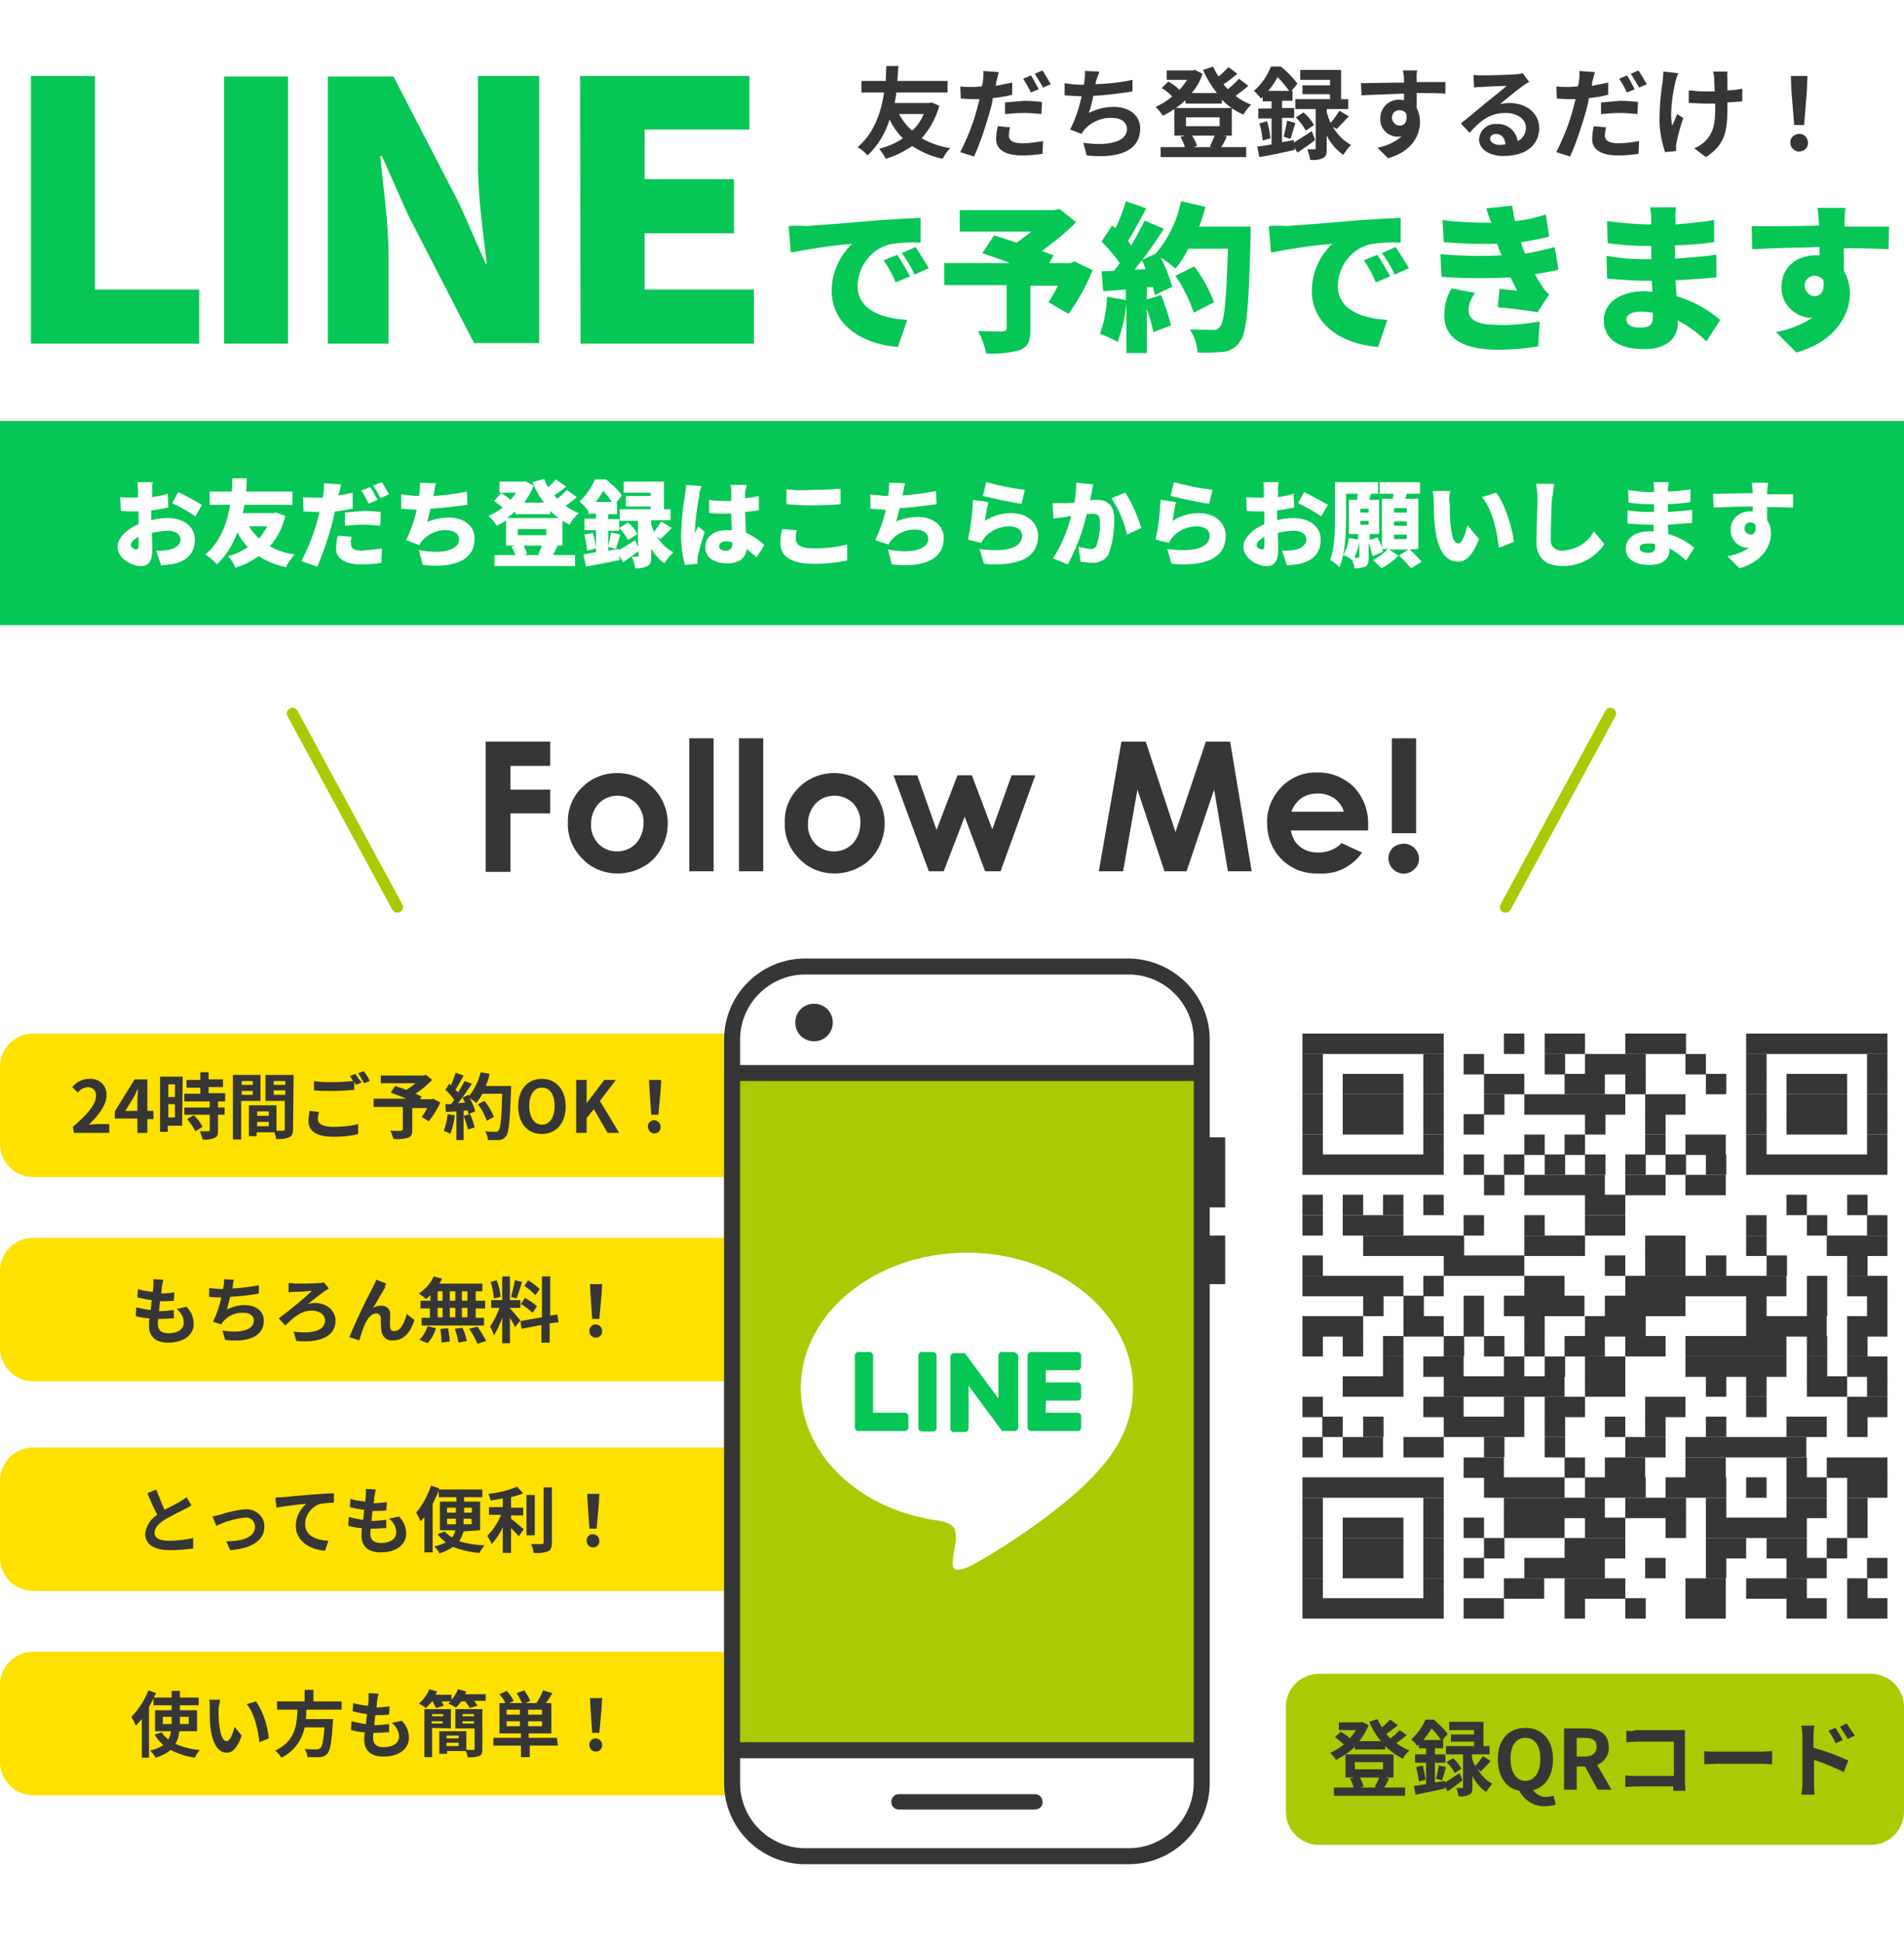 <?xml version="1.0" encoding="utf-8"?>
<!-- Generator: Adobe Illustrator 27.9.2, SVG Export Plug-In . SVG Version: 6.00 Build 0)  -->
<svg version="1.1" id="レイヤー_1" xmlns="http://www.w3.org/2000/svg" xmlns:xlink="http://www.w3.org/1999/xlink" x="0px"
	 y="0px" viewBox="0 0 345 352" style="enable-background:new 0 0 345 352;" xml:space="preserve">
<style type="text/css">
	.st0{fill:#FFFFFF;}
	.st1{fill:#363636;}
	.st2{fill:#06C755;}
	.st3{fill:#FFE100;}
	.st4{fill:#A9CB03;}
	.st5{fill-rule:evenodd;clip-rule:evenodd;fill:#363636;}
	.st6{fill:none;}
</style>
<g transform="translate(-15 -321)">
	<rect x="15" y="321" class="st0" width="345" height="352"/>
	<g transform="translate(0 -2.736)">
		<path class="st1" d="M182.4,344.4c-0.5,1.1-1.2,2.2-2.1,3c-1-0.8-1.8-1.9-2.4-3H182.4z M183.8,342.3l-0.4,0.1h-6.3
			c0.1-0.6,0.3-1.3,0.3-1.9h9.3v-2.1h-9.1c0.1-1.1,0.1-2,0.2-2.7h-2.2c0,0.6-0.1,1.5-0.1,2.7h-4.4v2.1h4.1c-0.5,3.3-1.7,7.3-4.8,9.9
			c0.7,0.4,1.3,0.9,1.8,1.5c1.9-1.8,3.2-4,4-6.5c0.6,1.3,1.4,2.4,2.4,3.4c-1.3,0.9-2.8,1.5-4.3,1.9c0.5,0.6,0.9,1.2,1.2,1.8
			c1.7-0.5,3.3-1.3,4.8-2.3c1.7,1.1,3.5,1.9,5.5,2.3c0.4-0.7,0.8-1.4,1.4-1.9c-1.8-0.3-3.6-0.9-5.2-1.8c1.5-1.7,2.6-3.7,3.2-5.9
			L183.8,342.3z M198,346.8l-2.2-0.2c-0.2,0.8-0.3,1.6-0.3,2.4c0,1.8,1.6,2.9,4.7,2.9c1.2,0,2.5-0.1,3.7-0.3l0.1-2.3
			c-1.2,0.2-2.5,0.4-3.7,0.4c-1.9,0-2.5-0.6-2.5-1.4C197.8,347.8,197.9,347.3,198,346.8L198,346.8z M196,336.8l-2.8-0.2
			c0,0.6,0,1.2-0.1,1.8c0,0.3-0.1,0.6-0.2,1c-0.6,0-1.1,0.1-1.6,0.1c-0.8,0-1.5,0-2.3-0.1l0.1,2.2c0.6,0,1.3,0.1,2.2,0.1
			c0.4,0,0.8,0,1.2,0c-0.1,0.5-0.3,1-0.4,1.5c-0.7,2.8-1.8,5.5-3.1,8.1l2.5,0.8c1.2-2.7,2.1-5.5,2.9-8.3c0.2-0.7,0.4-1.5,0.5-2.3
			c1.2-0.1,2.4-0.3,3.5-0.6v-2.2c-1,0.2-2,0.4-3,0.6c0.1-0.2,0.1-0.5,0.1-0.7C195.7,338.1,195.8,337.3,196,336.8L196,336.8z
			 M197.1,342.3v2.1c1.2-0.1,2.3-0.2,3.5-0.2c1,0,2.1,0.1,3.1,0.2l0.1-2.2c-1.1-0.1-2.1-0.2-3.2-0.2
			C199.4,342.1,198.2,342.2,197.1,342.3L197.1,342.3z M201.8,337.4l-1.4,0.6c0.5,0.8,1,1.6,1.4,2.5l1.4-0.6
			C202.7,339,202.3,338.1,201.8,337.4L201.8,337.4z M203.9,336.5l-1.4,0.6c0.5,0.8,1,1.6,1.5,2.5l1.4-0.6
			C204.9,338.1,204.4,337.3,203.9,336.5L203.9,336.5z M214.2,336.7l-2.6-0.1c0,0.6,0,1.2-0.1,1.8c0,0.2-0.1,0.5-0.1,0.7
			c-1.2,0-2.4-0.1-3.5-0.3v2.2c0.9,0.1,2,0.1,3.1,0.2c-0.5,2.1-1.1,4.1-2.1,6l2.1,0.8c0.1-0.3,0.3-0.5,0.5-0.8
			c1.3-1.4,3.1-2.2,5-2.1c1.8,0,2.7,0.9,2.7,2c0,2.6-4,3.1-7.9,2.5l0.6,2.3c5.8,0.6,9.7-0.8,9.7-4.9c0-2.3-1.9-3.9-4.8-3.9
			c-1.6,0-3.1,0.4-4.5,1.1c0.3-0.9,0.6-2,0.8-3.1c2.4-0.1,5.3-0.5,7.1-0.8v-2.1c-2.2,0.5-4.4,0.7-6.7,0.8c0-0.2,0.1-0.4,0.1-0.6
			C213.8,337.9,214,337.3,214.2,336.7L214.2,336.7z M235.1,348.3c-0.3,0.7-0.6,1.4-0.9,2l0.5,0.1h-3.5l0.7-0.2
			c-0.2-0.7-0.5-1.3-0.9-1.9H235.1z M229.9,345h6.1v1.6h-6.1V345z M236.6,348.3h1.6v-5h-10.4v5h2l-0.9,0.2c0.3,0.6,0.6,1.2,0.8,1.9
			h-4.4v1.8h15.5v-1.8h-4.5c0.3-0.5,0.7-1.2,1-2L236.6,348.3z M239.5,338c-0.6,0.7-1.3,1.3-2,1.9c-0.3-0.3-0.6-0.6-0.8-0.9
			c0.8-0.5,1.7-1.2,2.5-1.9l-1.6-1.2c-0.6,0.6-1.2,1.2-1.8,1.7c-0.4-0.6-0.7-1.2-1-1.8l-1.8,0.6c0.6,1.5,1.5,2.9,2.5,4.2h-4.6
			c0.9-1,1.6-2.2,2-3.5l-1.4-0.7l-0.4,0.1h-4.7v1.7h3.7c-0.4,0.6-0.8,1.2-1.4,1.8c-0.6-0.6-1.3-1.1-2-1.5l-1.2,1.2
			c0.7,0.4,1.3,0.9,1.9,1.5c-0.9,0.8-1.9,1.4-3,1.9c0.5,0.5,0.9,1,1.3,1.6c1.5-0.7,2.9-1.7,4.1-2.8v0.6h6.6v-0.7
			c1.1,1.1,2.4,2.1,3.9,2.7c0.4-0.7,0.9-1.3,1.4-1.8c-1-0.4-2-0.9-2.8-1.6c0.8-0.6,1.6-1.2,2.3-1.8L239.5,338z M244.8,340.2
			c0.7-0.8,1.2-1.6,1.7-2.5c0.8,0.8,1.4,1.6,2.1,2.5H244.8z M249.5,349.1l-2.2,0.4v-4.4h2.2v-1.8h-2.2V342h1.9v-1.8H249l1.1-1.3
			c-0.9-1.2-1.9-2.2-3-3.1h-1.8c-0.7,1.7-1.7,3.2-3.1,4.4c0.5,0.4,0.9,0.9,1.3,1.4c0.1-0.1,0.2-0.2,0.3-0.3v0.8h1.6v1.3H243v1.8h2.4
			v4.7c-1,0.2-1.9,0.3-2.6,0.4l0.4,1.9c1.8-0.3,4.2-0.8,6.4-1.3l-0.1-0.5l0.6,1c1-0.7,2.2-1.5,3.2-2.3l-0.6-1.6
			c-1.2,0.8-2.4,1.5-3.3,2.1L249.5,349.1z M257.2,347.1c0.6-0.6,1.4-1.4,2.2-2.3l-1.7-1c-0.5,0.8-1,1.5-1.6,2.2
			c-0.3-0.6-0.5-1.3-0.7-1.9v-0.6h3.9v-1.8H258v-5.3h-7.4v1.8h5.4v1h-5v1.6h5v0.9h-6.3v1.8h3.7v7.1c0,0.2-0.1,0.2-0.3,0.2
			s-0.7,0-1.2,0c0.2,0.6,0.4,1.2,0.5,1.9c0.8,0.1,1.6,0,2.3-0.3c0.6-0.3,0.7-0.8,0.7-1.7v-2.4c0.7,1.4,1.7,2.6,3,3.5
			c0.4-0.6,0.8-1.2,1.4-1.8c-1.4-0.8-2.5-1.9-3.3-3.3L257.2,347.1z M243.2,346.1c0.3,1,0.5,2.1,0.6,3.1l1.4-0.4
			c-0.1-1-0.3-2.1-0.6-3.1L243.2,346.1z M248.8,348.9c0.3-0.7,0.6-1.9,0.9-2.9l-1.5-0.4c-0.1,1-0.4,2-0.6,2.9L248.8,348.9z
			 M249.8,345c0.7,0.7,1.3,1.5,1.8,2.4l1.5-1c-0.5-0.9-1.1-1.6-1.9-2.3L249.8,345z M271.8,336.5h-2.6c0.1,0.5,0.2,1,0.2,1.6
			c0,0.1,0,0.3,0,0.6c-2.4,0-5.7,0.1-7.8,0.1l0.1,2.2c2.2-0.1,5-0.2,7.7-0.3c0,0.4,0,0.8,0,1.2c-0.2,0-0.5-0.1-0.7-0.1
			c-1.9-0.1-3.5,1.3-3.6,3.2c0,0.1,0,0.1,0,0.2c-0.1,1.8,1.3,3.2,3,3.3c0,0,0,0,0.1,0c0.3,0,0.5,0,0.8-0.1c-1.2,1.1-2.8,1.8-4.4,2.1
			l1.9,1.9c4.4-1.2,5.8-4.2,5.8-6.6c0-0.9-0.2-1.7-0.6-2.5c0-0.8,0-1.8,0-2.7c2.4,0,4.1,0,5.2,0.1v-2.1c-0.9,0-3.4,0-5.2,0
			c0-0.2,0-0.4,0-0.6C271.6,337.8,271.7,336.8,271.8,336.5z M267.2,345.1c0-0.7,0.5-1.4,1.3-1.4h0.1c0.5,0,0.9,0.2,1.2,0.6
			c0.3,1.6-0.4,2.2-1.2,2.2C267.9,346.5,267.3,345.9,267.2,345.1L267.2,345.1z M285,348.9c0-0.5,0.4-0.9,1.1-0.9
			c1,0,1.6,0.8,1.7,1.9c-0.3,0-0.7,0.1-1,0.1C285.8,350,285,349.5,285,348.9z M282,337.3l0.1,2.3c0.4-0.1,1-0.1,1.5-0.1
			c1-0.1,3.4-0.2,4.4-0.2c-0.9,0.8-2.8,2.3-3.8,3.1c-1.1,0.9-3.2,2.7-4.5,3.7l1.6,1.7c1.9-2.2,3.7-3.6,6.5-3.6
			c2.1,0,3.7,1.1,3.7,2.7c0,1-0.6,2-1.5,2.4c-0.3-1.9-1.9-3.2-3.8-3.1c-1.7-0.1-3.1,1.1-3.2,2.8l0,0c0,1.8,1.9,3,4.4,3
			c4.4,0,6.5-2.2,6.5-5.1c0-2.6-2.3-4.5-5.4-4.5c-0.6,0-1.2,0.1-1.7,0.2c1.1-0.9,3-2.5,4-3.2c0.4-0.3,0.8-0.6,1.3-0.8l-1.2-1.6
			c-0.4,0.1-0.9,0.2-1.4,0.2c-1,0.1-4.9,0.2-5.8,0.2C283.1,337.4,282.5,337.4,282,337.3z M306,346.8l-2.2-0.2
			c-0.2,0.8-0.3,1.6-0.3,2.4c0,1.8,1.6,2.9,4.7,2.9c1.2,0,2.5-0.1,3.7-0.3l0.1-2.3c-1.2,0.2-2.5,0.4-3.7,0.4c-1.9,0-2.5-0.6-2.5-1.4
			C305.8,347.8,305.9,347.3,306,346.8z M304,336.8l-2.8-0.2c0,0.6,0,1.2-0.1,1.8c0,0.3-0.1,0.6-0.2,1c-0.6,0-1.1,0.1-1.6,0.1
			c-0.8,0-1.5,0-2.3-0.1l0.1,2.2c0.6,0,1.3,0.1,2.2,0.1c0.4,0,0.8,0,1.2,0c-0.1,0.5-0.3,1-0.4,1.5c-0.7,2.8-1.8,5.5-3.1,8.1l2.5,0.8
			c1.2-2.7,2.1-5.5,2.9-8.3c0.2-0.7,0.4-1.5,0.5-2.3c1.2-0.1,2.4-0.3,3.5-0.6v-2.2c-1,0.2-2,0.4-3,0.6c0.1-0.2,0.1-0.5,0.1-0.7
			C303.7,338.1,303.8,337.3,304,336.8z M305.1,342.3v2.1c1.2-0.1,2.3-0.2,3.5-0.2c1,0,2.1,0.1,3.1,0.2l0.1-2.2
			c-1.1-0.1-2.1-0.2-3.2-0.2C307.4,342.1,306.2,342.2,305.1,342.3z M309.8,337.4l-1.4,0.6c0.5,0.8,1,1.6,1.4,2.5l1.4-0.6
			C310.7,339,310.3,338.1,309.8,337.4L309.8,337.4z M311.9,336.5l-1.4,0.6c0.5,0.8,1,1.6,1.5,2.5l1.4-0.6
			C312.9,338.1,312.4,337.3,311.9,336.5L311.9,336.5z M328,336.7h-2.6c0.1,0.4,0.2,0.8,0.2,1.2c0,0.5,0.1,1.4,0.1,2.4
			c-0.7,0-1.4,0-2,0c-0.9,0-1.8-0.1-2.7-0.2v2.3c0.9,0,2,0.1,2.8,0.1c0.7,0,1.3,0,2,0v0.6c0,3-0.3,4.6-1.7,6.1
			c-0.6,0.6-1.3,1.1-2.1,1.4l2.1,1.6c3.6-2.3,3.9-4.9,3.9-9.1v-0.8c1-0.1,1.9-0.1,2.7-0.2v-2.3c-0.9,0.2-1.8,0.3-2.7,0.3v-2.3
			C327.9,337.5,328,337.1,328,336.7z M319.1,337l-2.7-0.3c0,0.5-0.1,1-0.1,1.6c-0.4,2.4-0.6,4.8-0.6,7.2c0,2,0.4,3.9,1,5.8l2-0.2
			c0-0.2,0-0.6,0-0.7c0-0.3,0-0.6,0.1-0.9c0.3-1.5,0.7-2.9,1.2-4.4l-1.1-0.7c-0.3,0.7-0.6,1.5-0.9,2.1c-0.5-2.2,0.1-6,0.6-8
			C318.7,338,318.9,337.5,319.1,337z M340.1,346.4h1.8l0.5-6.2l0.1-2.7h-3l0.1,2.7L340.1,346.4z M341,351.2c0.8,0,1.6-0.6,1.6-1.5
			v-0.1c0-0.8-0.6-1.6-1.5-1.6H341c-0.8,0-1.6,0.6-1.6,1.5v0.1c0,0.8,0.6,1.5,1.5,1.6H341z"/>
		<path class="st2" d="M20.6,386h30.5v-9.8H32.2v-38.7H20.6V386z M55.6,386h11.6v-48.4H55.6V386z M74.4,386h11v-16.1
			c0-5.9-1-12.5-1.5-17.9h0.3l4.7,10.6l12,23.3h11.8v-48.4h-11.1v16.1c0,5.8,1,12.7,1.6,17.9H103l-4.7-10.7l-12-23.2H74.4V386z
			 M120.2,386h31.4v-9.8h-19.8V366H148v-9.8h-16.2v-9h19v-9.7h-30.7L120.2,386L120.2,386z"/>
		<path class="st2" d="M157.9,364.7l0.4,4.8c3.7-0.7,7.4-1.3,11.1-1.6c-2.3,2.2-3.7,5.3-3.7,8.5c0,6.2,5.5,9.7,12,10.2l1.7-4.9
			c-5-0.3-9-2-9-6.2c0.1-3.5,2.4-6.6,5.8-7.5c1.8-0.3,3.7-0.4,5.6-0.3v-4.5c-2.1,0.1-5.5,0.3-8.4,0.5c-5.3,0.5-9.7,0.8-12.4,1
			C160.3,364.6,159,364.6,157.9,364.7z M177.6,369.9l-2.5,1c0.9,1.2,1.6,2.6,2.2,4l2.6-1.1C179.2,372.5,178.4,371.2,177.6,369.9z
			 M180.9,368.5l-2.5,1.1c0.9,1.2,1.7,2.5,2.3,3.9l2.6-1.2C182.7,371.3,181.6,369.6,180.9,368.5L180.9,368.5z M209.7,371.1l-0.7,0.3
			h-3.9l0.8-1.4c-0.6-0.2-1.3-0.5-2.1-0.8c2.2-1.6,4.3-3.3,6.2-5.2l-3-2.4l-1,0.2h-17.1v3.9h13c-0.9,0.7-1.8,1.4-2.7,2
			c-1.5-0.5-3-1-4.1-1.3l-2.1,3.2c1.4,0.5,3.2,1.1,5,1.8h-11.9v4h11.3v7.8c0,0.4-0.2,0.5-0.8,0.6c-0.6,0-2.8,0-4.4-0.1
			c0.7,1.3,1.2,2.6,1.5,4.1c2,0.1,4.1-0.1,6-0.6c1.6-0.6,2-1.7,2-3.7v-8h5c-0.5,1-1.1,2-1.7,3l3.6,2.1c1.8-2.4,3.2-5.1,4.4-7.9
			L209.7,371.1z M220.6,372.6c0.4-0.5,0.8-1.1,1.3-1.7c0.3,0.5,0.5,1,0.7,1.6L220.6,372.6z M232.2,365c0.5-1.2,0.9-2.5,1.2-3.8
			l-4.4-1c-0.7,3.5-2.3,6.8-4.6,9.5l-2.4,1.1c1.4-1.8,2.7-3.8,3.9-5.6l-3.5-1.5c-0.7,1.5-1.6,3-2.4,4.5c-0.2-0.2-0.4-0.5-0.6-0.8
			c1-1.6,2.2-3.9,3.3-5.9l-3.7-1.3c-0.5,1.7-1.1,3.3-1.9,4.9l-0.6-0.5l-1.9,2.9c1.2,1.2,2.3,2.5,3.3,3.9c-0.3,0.5-0.7,0.9-1,1.4
			l-2.3,0.1l0.3,3.6l4.1-0.3v1.9l-3.4-0.6c-0.1,2.3-0.5,4.6-1.3,6.7c1.1,0.4,2.2,0.9,3.2,1.5c0.8-2.2,1.4-4.6,1.6-7v9h3.7v-8
			c0.5,1.4,0.9,2.8,1.2,4.2l3.2-1.2c-0.5-1.9-1.1-3.7-1.8-5.5l-2.6,0.8v-2.2l1.1-0.1c0.1,0.5,0.3,1,0.3,1.5l3.2-1.5
			c-0.5-1.8-1.2-3.6-2.1-5.3c1,0.6,1.9,1.3,2.7,2c0.9-1.1,1.7-2.3,2.3-3.6h7.2c-0.3,9.2-0.6,13.3-1.5,14.2c-0.3,0.4-0.8,0.6-1.2,0.5
			c-0.8,0-2.4,0-4.2-0.1c0.8,1.3,1.3,2.7,1.4,4.2c1.5,0.1,3.1,0,4.6-0.1c1.2-0.1,2.4-0.8,3.1-1.9c1.2-1.6,1.6-6.3,1.9-18.9
			c0-0.5,0-1.9,0-1.9h-9.4V365z M235,378.5c-0.9-2.3-2.1-4.5-3.6-6.5l-3.4,1.7c1.4,2.1,2.5,4.3,3.3,6.7L235,378.5z M244.9,364.7
			l0.4,4.8c3.7-0.7,7.4-1.3,11.1-1.6c-2.3,2.2-3.7,5.3-3.7,8.5c0,6.2,5.5,9.7,12,10.2l1.7-4.9c-5-0.3-9-2-9-6.2
			c0.1-3.5,2.4-6.6,5.8-7.5c1.8-0.3,3.7-0.4,5.6-0.3v-4.5c-2.1,0.1-5.5,0.3-8.4,0.5c-5.3,0.5-9.7,0.8-12.4,1
			C247.3,364.6,246,364.6,244.9,364.7L244.9,364.7z M264.6,369.9l-2.5,1c0.9,1.2,1.6,2.6,2.2,4l2.6-1.1
			C266.2,372.5,265.4,371.2,264.6,369.9z M267.9,368.5l-2.5,1.1c0.9,1.2,1.7,2.5,2.3,3.9l2.6-1.2
			C269.7,371.3,268.6,369.6,267.9,368.5L267.9,368.5z M276,369.8l0.2,4.1c4.2,0.3,8.4,0.3,12.5,0.1c0.4,0.8,0.8,1.6,1.2,2.4
			c-0.8-0.1-2.2-0.2-3.2-0.3l-0.3,3.3c2.2,0.2,5.6,0.6,7.2,0.9l2.1-3.2c-0.5-0.5-1-1-1.4-1.7c-0.4-0.6-0.8-1.3-1.2-2
			c1.5-0.2,3-0.5,4.3-0.8l-0.7-4.1c-1.8,0.5-3.6,0.9-5.4,1.2c-0.1-0.4-0.3-0.8-0.4-1.1c-0.1-0.3-0.2-0.7-0.3-1
			c1.7-0.2,3.4-0.6,5.1-1l-0.6-4c-1.8,0.6-3.7,1-5.6,1.2c-0.2-0.9-0.3-1.8-0.5-2.8l-4.7,0.5c0.3,0.9,0.6,1.8,0.9,2.6
			c-2.9,0-5.9-0.1-8.8-0.5l0.2,4c3.2,0.3,6.4,0.4,9.7,0.3c0.1,0.4,0.3,0.9,0.5,1.4c0.1,0.2,0.2,0.5,0.3,0.7
			C283.4,370.2,279.7,370.1,276,369.8L276,369.8z M282.3,376.8L278,376c-0.9,1.5-1.3,3.2-1.3,5c0.1,4.4,3.9,6.1,9.8,6.1
			c2.4,0,4.8-0.2,7.2-0.6l0.3-4.5c-2.5,0.4-5,0.7-7.5,0.6c-3.5,0-5.4-0.7-5.4-2.7C281.1,378.8,281.6,377.7,282.3,376.8L282.3,376.8z
			 M309.7,381.6c0-0.8,0.9-1.4,2.6-1.4c0.7,0,1.5,0.1,2.2,0.2c0,0.3,0,0.6,0,0.8c0,1.5-0.8,1.9-2.3,1.9
			C310.7,383.1,309.7,382.6,309.7,381.6z M318.7,361.3H314c0.1,0.7,0.2,1.4,0.2,2.1v1h-1c-2.4-0.1-4.7-0.3-7-0.6l0.1,4
			c2.3,0.3,4.6,0.5,7,0.5h0.9c0,0.8,0,1.6,0,2.4h-1.3c-2.3,0-4.6-0.2-6.8-0.6l0.1,4.1c1.8,0.2,5.2,0.4,6.7,0.4h1.4
			c0,0.7,0.1,1.4,0.1,2c-0.5,0-0.9-0.1-1.4-0.1c-4.6,0-7.4,2.2-7.4,5.3c0,3.2,2.5,5.2,7.4,5.2c3.8,0,6-1.9,6-4.6v-0.6
			c1.9,1,3.7,2.3,5.2,3.8l2.5-3.9c-2.3-2-5-3.4-7.9-4.3c-0.1-1-0.1-2-0.2-2.9c2.8-0.1,4.9-0.3,7.4-0.5v-4.1
			c-2.2,0.3-4.6,0.5-7.5,0.7c0-0.8,0-1.6,0-2.4c2.8-0.1,5.3-0.3,7.1-0.6v-4c-2.3,0.4-4.7,0.6-7,0.8c0-0.3,0-0.6,0-0.8
			C318.5,362.7,318.6,361.9,318.7,361.3z M349.4,361.4h-5.1c0.1,0.4,0.2,1.5,0.3,2.9c0,0.1,0,0.2,0,0.3c-3.7,0.1-8.9,0.2-12.2,0.1
			l0.1,4.2c3.5-0.2,7.8-0.3,12.2-0.4c0,0.5,0,1,0,1.5c-0.2,0-0.5,0-0.7,0c-3.4,0-6.2,2.1-6.2,5.7c-0.1,2.9,2.2,5.4,5.1,5.6
			c0.2,0,0.3,0,0.5,0c-2,1.3-4.3,2.2-6.6,2.6l3.7,3.7c7.2-2,9.7-7,9.7-10.7c0-1.5-0.4-2.9-1.1-4.1c0-1.2,0-2.7,0-4.1
			c3.7,0,6.4,0.1,8.1,0.2l0.1-4.1c-1.5,0-5.4,0-8.1,0v-0.3C349.2,363.7,349.3,361.9,349.4,361.4z M342,375.6c-0.1-1,0.7-1.8,1.6-1.9
			c0.1,0,0.1,0,0.2,0c0.6,0,1.2,0.3,1.6,0.8c0.3,2.2-0.7,2.9-1.6,2.9C342.9,377.4,342.1,376.6,342,375.6z"/>
		<rect x="15" y="400" class="st2" width="345" height="37"/>
		<path class="st0" d="M42.7,411.1h-2.8c0.1,0.3,0.1,1.3,0.1,1.7v1.1c-0.3,0-0.6,0-0.8,0c-0.8,0-1.6,0-2.4-0.1l0.1,2.5
			c0.8,0.1,1.7,0.1,2.5,0.1c0.2,0,0.5,0,0.7,0v1c0,0.4,0,0.9,0,1.3c-2.1,0.9-3.8,2.5-3.8,4.1c0,2,2.4,3.5,4.2,3.5
			c1.2,0,2.1-0.6,2.1-3c0-0.5,0-1.7-0.1-3c1-0.2,1.9-0.4,2.9-0.4c1.4,0,2.3,0.6,2.3,1.6s-1,1.7-2.3,1.9c-0.7,0.1-1.4,0.1-2.1,0.1
			l0.9,2.7c0.8-0.1,1.5-0.2,2.3-0.3c2.9-0.7,3.8-2.4,3.8-4.4c0-2.5-2.2-3.9-4.9-3.9c-1,0-2,0.1-3,0.4v-0.7c0-0.4,0-0.7,0-1.1
			c1-0.1,2.1-0.3,3.1-0.5l-0.1-2.5c-1,0.3-1.9,0.5-2.9,0.6l0.1-0.9C42.5,412.3,42.6,411.4,42.7,411.1z M47.3,412.9l-1.1,2
			c1.5,0.7,2.9,1.5,4.2,2.4l1.2-2.1C50.2,414.4,48.8,413.6,47.3,412.9z M38.7,422.5c0-0.5,0.5-1,1.4-1.5c0,0.7,0,1.3,0,1.6
			c0,0.6-0.2,0.7-0.5,0.7C39.2,423.2,38.7,422.9,38.7,422.5z M63.4,419.1c-0.4,0.8-0.9,1.6-1.5,2.2c-0.7-0.7-1.3-1.4-1.8-2.2H63.4z
			 M65,416.6l-0.4,0.1H59c0.1-0.5,0.2-1,0.3-1.5H68v-2.4h-8.4c0.1-0.9,0.1-1.8,0.1-2.4h-2.6c0,0.6,0,1.4-0.1,2.4h-4v2.4h3.7
			c-0.5,3-1.6,6.6-4.5,9c0.8,0.5,1.5,1.1,2.1,1.8c1.7-1.6,2.9-3.6,3.7-5.8c0.5,1,1.2,1.9,1.9,2.7c-1.1,0.7-2.3,1.3-3.6,1.6
			c0.6,0.6,1,1.3,1.4,2.1c1.5-0.5,2.9-1.2,4.2-2.1c1.5,1,3.1,1.6,4.9,2c0.4-0.8,1-1.6,1.6-2.3c-1.6-0.2-3.1-0.7-4.5-1.5
			c1.4-1.6,2.3-3.4,2.8-5.5L65,416.6z M78.7,421l-2.5-0.2c-0.2,0.8-0.3,1.6-0.3,2.4c0,1.7,1.6,2.8,4.6,2.8c1.2,0,2.4-0.1,3.6-0.3
			l0.1-2.6c-1.2,0.2-2.4,0.3-3.6,0.4c-1.5,0-2-0.4-2-1.2C78.5,421.9,78.6,421.4,78.7,421z M76.8,411.5l-3.1-0.2c0,0.6,0,1.3-0.1,1.9
			c0,0.2-0.1,0.5-0.1,0.7c-0.5,0-0.9,0-1.4,0c-0.7,0-1.5,0-2.2-0.1l0.1,2.6c0.6,0,1.2,0.1,2.1,0.1c0.3,0,0.6,0,0.8,0
			c-0.1,0.4-0.2,0.8-0.3,1.2c-0.7,2.7-1.7,5.2-3,7.7l2.9,1c1.1-2.6,2-5.2,2.7-7.9c0.2-0.7,0.3-1.4,0.5-2.1c1.1-0.1,2.1-0.3,3.2-0.5
			V413c-0.9,0.2-1.7,0.4-2.6,0.5c0-0.1,0.1-0.2,0.1-0.3C76.5,412.8,76.7,412,76.8,411.5L76.8,411.5z M77.5,416.6v2.4
			c1.1-0.1,2.2-0.2,3.4-0.2c1,0,2,0.1,3,0.2l0.1-2.5c-1-0.1-2.1-0.2-3-0.2C79.7,416.4,78.5,416.5,77.5,416.6z M82.1,412l-1.6,0.6
			c0.5,0.8,0.9,1.6,1.3,2.4l1.6-0.7C83.1,413.7,82.5,412.6,82.1,412z M84.2,411.1l-1.6,0.6c0.5,0.7,1,1.5,1.3,2.3l1.6-0.7
			C85.1,412.7,84.7,411.9,84.2,411.1z M94,411.3l-2.9-0.1c0,0.6,0,1.3-0.1,1.9c0,0.1,0,0.3-0.1,0.5c-1.1,0-2.2-0.2-3.2-0.3v2.6
			c0.8,0.1,1.7,0.1,2.8,0.2c-0.4,1.9-1.1,3.8-1.9,5.5l2.4,0.9c0.1-0.3,0.3-0.5,0.4-0.7c1.1-1.3,2.8-2.1,4.5-2c1.5,0,2.3,0.8,2.3,1.6
			c0,2.3-3.7,2.7-7.3,2l0.7,2.7c5.7,0.6,9.4-0.8,9.4-4.8c0-2.3-2-3.8-4.7-3.8c-1.3,0-2.7,0.3-3.9,0.8c0.2-0.7,0.4-1.5,0.6-2.4
			c2.3-0.1,5-0.5,6.7-0.7l-0.1-2.4c-2,0.4-4.1,0.7-6.1,0.8l0.1-0.3C93.7,412.6,93.8,412,94,411.3z M112.9,424.3h-3l0.6-0.2
			c-0.1-0.5-0.4-1-0.6-1.5h3.3c-0.2,0.5-0.4,1.1-0.7,1.6L112.9,424.3z M114,419.6v1.1h-5.2v-1.1H114z M108.4,416.9h6.3v-0.6
			c0.5,0.5,1,0.9,1.5,1.3h-9.3c0.5-0.4,1-0.8,1.4-1.2L108.4,416.9L108.4,416.9z M116.6,417.9c0.5,0.3,1,0.6,1.6,0.9
			c0.4-0.8,1-1.5,1.7-2.1c-0.9-0.3-1.7-0.8-2.4-1.3c0.6-0.5,1.4-1,2-1.6l-1.8-1.3c-0.5,0.6-1.1,1.1-1.7,1.6
			c-0.2-0.2-0.4-0.4-0.6-0.6c0.7-0.5,1.5-1,2.2-1.6l-1.9-1.3c-0.4,0.5-0.9,1-1.4,1.4c-0.3-0.5-0.5-1-0.7-1.5l-2.1,0.6
			c0.5,1.3,1.2,2.6,2.1,3.7H110c0.7-1,1.3-2,1.7-3.1l-1.6-0.8l-0.4,0.1h-4.2v2h3c-0.3,0.5-0.6,0.9-1,1.3c-0.5-0.5-1.1-0.9-1.7-1.2
			l-1.3,1.4c0.6,0.4,1.1,0.8,1.6,1.2c-0.8,0.6-1.6,1.1-2.6,1.5c0.6,0.5,1.1,1.1,1.5,1.8c0.6-0.3,1.2-0.6,1.7-1v4.6h1.7l-0.7,0.2
			c0.3,0.5,0.5,1,0.7,1.5h-3.8v2h14.6v-2h-4c0.2-0.4,0.5-1,0.8-1.6l-0.4-0.1h1.3v-4.7H116.6z M120.9,420.6c0.2,0.9,0.4,1.9,0.5,2.9
			l1.6-0.4c-0.1-0.9-0.3-1.9-0.6-2.8L120.9,420.6z M122.9,414.7c0.5-0.6,1-1.3,1.4-2c0.6,0.6,1.1,1.3,1.6,2H122.9z M134.7,421.4
			c0.6-0.5,1.3-1.3,2-2l-1.9-1.2c-0.4,0.7-0.8,1.3-1.3,1.9c-0.2-0.5-0.4-0.9-0.5-1.4V418h3.5v-2h-1.2v-5H128v2h4.9v0.6h-4.5v1.9h4.5
			v0.5h-5.6v2.1h3.3v4.8l-0.5-1.3c-1.1,0.7-2.2,1.4-3,1.8v-0.2l-1.9,0.3v-0.7l1.4,0.4c0.2-0.7,0.5-1.6,0.8-2.6l-1.7-0.4
			c-0.1,0.8-0.3,1.7-0.5,2.5v-2.8h2v-2.1h-2v-0.9h1.6v-2h-0.2l1.1-1.4c-0.8-1.1-1.8-2-2.9-2.9h-2c-0.6,1.5-1.6,2.9-2.8,4
			c0.6,0.5,1.1,1,1.5,1.6l0.1-0.1v0.7h1.4v0.9h-2.1v2.1h2.1v4c-0.9,0.1-1.7,0.3-2.3,0.4l0.5,2.2c1.7-0.3,4-0.8,6.1-1.2l-0.1-0.9
			l0.7,1.3c0.9-0.6,1.9-1.3,2.8-2v0.8c0,0.2-0.1,0.2-0.2,0.2c-0.2,0-0.6,0-1,0c0.3,0.7,0.5,1.4,0.6,2.1c0.8,0.1,1.5-0.1,2.2-0.4
			c0.6-0.3,0.7-0.9,0.7-1.9v-1.3c0.6,1.1,1.4,2,2.4,2.7c0.4-0.7,1-1.4,1.6-2c-1.3-0.7-2.3-1.7-3-2.9L134.7,421.4z M130.5,420.5
			c-0.4-0.8-1-1.5-1.7-2.1l-1.6,1c0.6,0.6,1.2,1.4,1.6,2.2L130.5,420.5z M145.3,422.7c0-0.5,0.5-0.9,1.3-0.9c0.4,0,0.8,0.1,1.1,0.2
			v0.1c0,0.9-0.3,1.4-1.1,1.4C145.9,423.5,145.3,423.3,145.3,422.7L145.3,422.7z M150.3,411.6h-2.9c0.1,0.4,0.1,0.8,0.1,1.2
			c0,0.3,0,0.9,0,1.7c-0.3,0-0.6,0-1,0c-1,0-2,0-3-0.2v2.4c1,0.1,2,0.1,3,0.1c0.3,0,0.6,0,1,0c0,1.1,0.1,2.1,0.1,3
			c-0.3,0-0.6,0-0.9,0c-2.4,0-3.9,1.2-3.9,3.1s1.6,2.9,4,2.9c2.2,0,3.3-1,3.5-2.6c0.6,0.5,1.2,1,1.8,1.5l1.4-2.2
			c-0.9-0.9-2.1-1.7-3.3-2.2c-0.1-1-0.1-2.2-0.2-3.8c0.9-0.1,1.7-0.2,2.5-0.3v-2.6c-0.8,0.2-1.6,0.3-2.5,0.4c0-0.7,0-1.3,0.1-1.6
			C150.2,412.3,150.3,411.9,150.3,411.6L150.3,411.6z M142.1,411.8l-2.8-0.2c0,0.6-0.1,1.4-0.2,1.9c-0.4,2.3-0.6,4.7-0.7,7.1
			c0,1.8,0.2,3.7,0.7,5.5l2.3-0.2c0-0.3,0-0.6,0-0.8c0-0.3,0-0.5,0.1-0.8c0.2-1,0.7-2.7,1.2-4.2l-1.2-1c-0.2,0.5-0.4,0.8-0.6,1.3
			c0-0.1,0-0.3,0-0.4c0.1-2.2,0.4-4.3,0.8-6.4C141.7,412.9,141.9,412.4,142.1,411.8L142.1,411.8z M157.5,412.4v2.7
			c1.4,0.1,2.9,0.2,4.7,0.2c1.6,0,3.9-0.1,5.1-0.2v-2.8c-1.3,0.1-3.4,0.2-5.1,0.2C160.7,412.6,159.1,412.6,157.5,412.4L157.5,412.4z
			 M159.4,419.8l-2.7-0.2c-0.2,0.8-0.3,1.7-0.3,2.5c0,2.4,1.9,3.8,6.1,3.8c2,0,4-0.2,6-0.6v-2.9c-2,0.5-4,0.7-6.1,0.7
			c-2.3,0-3.2-0.7-3.2-1.7C159.2,420.9,159.2,420.3,159.4,419.8L159.4,419.8z M179,411.3l-2.9-0.1c0,0.6,0,1.3-0.1,1.9
			c0,0.1,0,0.3-0.1,0.5c-1.1,0-2.2-0.2-3.2-0.3v2.6c0.8,0.1,1.7,0.1,2.8,0.2c-0.4,1.9-1.1,3.8-1.9,5.5l2.4,0.8
			c0.1-0.3,0.3-0.5,0.4-0.7c1.1-1.3,2.8-2.1,4.5-2c1.5,0,2.3,0.8,2.3,1.6c0,2.3-3.7,2.7-7.3,2l0.7,2.7c5.7,0.6,9.4-0.8,9.4-4.8
			c0-2.3-2-3.8-4.7-3.8c-1.3,0-2.7,0.3-3.9,0.8c0.2-0.7,0.4-1.5,0.6-2.4c2.3-0.1,5-0.5,6.7-0.7l-0.1-2.4c-2,0.4-4.1,0.7-6.1,0.8
			l0.1-0.3C178.7,412.6,178.8,412,179,411.3L179,411.3z M193.7,411.1l-0.6,2.5c1.3,0.3,5.2,1.2,7,1.4l0.6-2.5
			C198.3,412.2,195.9,411.7,193.7,411.1L193.7,411.1z M194.1,414.7l-2.8-0.4c-0.1,2.4-0.4,4.8-0.9,7.2l2.4,0.6
			c0.2-0.4,0.4-0.7,0.7-1.1c1.1-1.2,2.7-1.9,4.4-1.9c1.4,0,2.3,0.7,2.3,1.7c0,2.1-2.7,3.1-7.7,2.4l0.8,2.7c7.5,0.6,9.8-1.9,9.8-5.1
			c0-2.1-1.7-4.1-4.9-4.1c-1.7,0-3.3,0.5-4.7,1.4C193.6,417.1,193.8,415.9,194.1,414.7L194.1,414.7z M213.1,411.5l-3.1-0.3
			c0,1.2-0.1,2.4-0.3,3.6c-0.8,0.1-1.5,0.1-2,0.1c-0.7,0-1.3,0-2,0l0.2,2.8c0.6-0.1,1.5-0.2,2.1-0.3c0.2,0,0.6-0.1,1.1-0.2
			c-0.7,2.8-1.8,5.4-3.3,7.7l2.7,1.1c1.5-2.9,2.7-5.9,3.4-9.1c0.3,0,0.6-0.1,0.8-0.1c1.1,0,1.6,0.2,1.6,1.4c0.1,1.5-0.2,3-0.6,4.4
			c-0.2,0.4-0.7,0.7-1.2,0.6c-0.7-0.1-1.4-0.2-2.1-0.4l0.4,2.7c0.7,0.1,1.4,0.2,2.1,0.2c1.2,0.1,2.4-0.5,3-1.6c0.7-2,1-4.1,1-6.3
			c0-2.6-1.3-3.5-3.2-3.5c-0.3,0-0.7,0-1.2,0.1c0.1-0.4,0.2-0.9,0.3-1.4C212.8,412.6,213,412,213.1,411.5L213.1,411.5z M218.9,413
			l-2.5,1c1.3,2,2.3,4.3,2.8,6.6l2.6-1.2C221.1,417.2,220.2,415,218.9,413L218.9,413z M227.7,411.1l-0.6,2.5c1.3,0.3,5.2,1.2,7,1.4
			l0.6-2.5C232.3,412.2,229.9,411.7,227.7,411.1L227.7,411.1z M228.1,414.7l-2.8-0.4c-0.1,2.4-0.4,4.8-0.9,7.2l2.4,0.6
			c0.2-0.4,0.4-0.7,0.7-1.1c1.1-1.2,2.7-1.9,4.4-1.9c1.4,0,2.3,0.7,2.3,1.7c0,2.1-2.7,3.1-7.7,2.4l0.8,2.7c7.5,0.6,9.8-1.9,9.8-5.1
			c0-2.1-1.7-4.1-4.9-4.1c-1.7,0-3.3,0.5-4.7,1.4C227.6,417.1,227.8,415.9,228.1,414.7L228.1,414.7z M246.7,411.1h-2.8
			c0.1,0.3,0.1,1.3,0.1,1.7v1.1c-0.3,0-0.6,0-0.8,0c-0.8,0-1.6,0-2.4-0.1l0.1,2.5c0.8,0.1,1.7,0.1,2.5,0.1c0.2,0,0.5,0,0.7,0v1
			c0,0.4,0,0.9,0,1.3c-2.1,0.9-3.8,2.5-3.8,4.1c0,2,2.4,3.5,4.2,3.5c1.2,0,2.1-0.6,2.1-3c0-0.5,0-1.7-0.1-3c0.9-0.2,1.9-0.4,2.9-0.4
			c1.4,0,2.3,0.6,2.3,1.6s-1,1.7-2.3,1.9c-0.7,0.1-1.4,0.1-2.1,0.1l0.9,2.7c0.8-0.1,1.5-0.2,2.3-0.3c2.9-0.7,3.8-2.4,3.8-4.4
			c0-2.5-2.2-3.9-4.9-3.9c-1,0-2,0.1-3,0.4v-0.7c0-0.4,0-0.7,0-1.1c1-0.1,2.1-0.3,3.1-0.5l-0.1-2.5c-1,0.3-1.9,0.5-2.9,0.6l0.1-0.9
			C246.5,412.3,246.6,411.4,246.7,411.1L246.7,411.1z M251.3,412.9l-1.1,2c1.5,0.7,2.9,1.5,4.2,2.4l1.2-2.1
			C254.2,414.4,252.8,413.6,251.3,412.9L251.3,412.9z M242.7,422.5c0-0.5,0.5-1,1.4-1.5c0,0.7,0,1.3,0,1.6c0,0.6-0.2,0.7-0.5,0.7
			C243.2,423.2,242.7,422.9,242.7,422.5L242.7,422.5z M261.3,424.6c0,0.2-0.1,0.2-0.2,0.2h-0.7c0.4-0.9,0.7-1.8,0.9-2.8L261.3,424.6
			z M269.9,421.4h-2.3v-0.8h2.3V421.4z M269.9,419h-2.3v-0.8h2.3V419z M261.5,418.1h1.5v0.7h-1.5V418.1z M261.5,415.9h1.5v0.7h-1.5
			V415.9z M269.9,416.6h-2.3v-0.8h2.3V416.6z M265.6,423.7c-0.2-0.9-0.6-1.8-1-2.6l-1.4,0.5v-1.1h1.7v-6.2h-1.8
			c0.1-0.3,0.2-0.7,0.3-1.1h1.3v-2.1h-7.8v6.8c0,2.3-0.1,5.3-0.9,7.3c0.6,0.3,1.2,0.8,1.7,1.3c1-2.3,1.2-6,1.2-8.6v-4.7h2.1
			c0,0.4-0.1,0.7-0.1,1.1h-1.5v6.2h1.7v1l-1.7-0.3c-0.1,1.1-0.5,2.2-1,3.1c0.6,0.2,1.1,0.5,1.6,0.9l0,0c0.2,0.5,0.4,1,0.4,1.5
			c0.7,0.1,1.3-0.1,2-0.3c0.5-0.3,0.6-0.8,0.6-1.6v-2.7c0.3,0.8,0.5,1.6,0.7,2.4L265.6,423.7z M272,423.2v-9.1h-2.4
			c0.1-0.3,0.2-0.6,0.3-0.9h2.4v-2.1H265v2.1h2.5c0,0.3-0.1,0.6-0.1,0.9h-2v9.1h1.1c-0.8,0.8-1.7,1.5-2.7,2c0.5,0.5,1,1,1.5,1.5
			c1.2-0.6,2.2-1.4,3.1-2.3l-1.7-1.1h3.5l-1.7,1.1c0.8,0.7,1.5,1.5,2.2,2.3l1.9-1.2c-0.7-0.8-1.4-1.5-2.2-2.2L272,423.2z
			 M277.8,412.7h-3.2c0.1,0.6,0.2,1.2,0.2,1.8c0,1.1,0,3,0.2,4.6c0.5,4.6,2.1,6.4,4.2,6.4c1.5,0,2.6-1.1,3.8-4.1l-2.1-2.5
			c-0.3,1.2-0.9,3.3-1.6,3.3c-1,0-1.3-1.6-1.5-3.8c-0.1-1.1-0.1-2.2-0.1-3.4C277.5,414.2,277.6,413.5,277.8,412.7L277.8,412.7z
			 M286.1,413l-2.6,0.8c2,2.2,2.8,6.6,3.1,9.2l2.7-1.1C289.1,419.6,287.7,415,286.1,413L286.1,413z M296.6,411.4h-3.3
			c0.2,0.9,0.3,1.7,0.3,2.6c0,1.3-0.2,5.8-0.2,8c0,3,1.9,4.3,4.8,4.3c3,0,5.9-1.5,7.5-4l-1.9-2.3c-1.1,2.1-3.3,3.4-5.7,3.5
			c-1,0.1-2-0.6-2.1-1.6c0-0.2,0-0.3,0-0.5c0-1.9,0.1-5.5,0.2-7.3C296.4,413.2,296.5,412.2,296.6,411.4L296.6,411.4z M312.1,423
			c0-0.5,0.5-0.8,1.5-0.8c0.4,0,0.9,0,1.3,0.1c0,0.2,0,0.4,0,0.5c0,0.9-0.5,1.1-1.3,1.1C312.7,423.9,312.1,423.6,312.1,423z
			 M317.4,411.1h-2.8c0.1,0.4,0.1,0.8,0.1,1.2v0.6h-0.6c-1.4,0-2.8-0.2-4.1-0.4l0.1,2.3c1.4,0.2,2.7,0.3,4.1,0.3h0.5
			c0,0.5,0,0.9,0,1.4h-0.8c-1.3,0-2.7-0.1-4-0.3v2.4c1.1,0.1,3,0.2,3.9,0.2h0.8c0,0.4,0,0.8,0.1,1.2c-0.3,0-0.5,0-0.8,0
			c-2.7,0-4.3,1.3-4.3,3.1c0,1.9,1.5,3,4.4,3c2.2,0,3.5-1.1,3.5-2.7v-0.3c1.1,0.6,2.1,1.3,3,2.2l1.5-2.3c-1.4-1.2-2.9-2-4.7-2.5
			c0-0.6-0.1-1.2-0.1-1.7c1.6-0.1,2.9-0.2,4.4-0.3v-2.4c-1.3,0.2-2.7,0.3-4.4,0.4c0-0.4,0-0.9,0-1.4c1.6-0.1,3.1-0.2,4.1-0.4v-2.3
			c-1.4,0.2-2.7,0.4-4.1,0.4c0-0.2,0-0.4,0-0.5C317.3,411.9,317.3,411.5,317.4,411.1z M335.4,411.2h-3c0.1,0.3,0.1,0.9,0.2,1.7
			c0,0.1,0,0.1,0,0.2c-2.2,0-5.2,0.1-7.2,0.1l0.1,2.5c2.1-0.1,4.6-0.2,7.1-0.2c0,0.3,0,0.6,0,0.9c-0.1,0-0.3,0-0.4,0
			c-1.8-0.1-3.5,1.2-3.6,3.1c0,0.1,0,0.2,0,0.2c-0.1,1.7,1.3,3.2,3,3.3c0.1,0,0.2,0,0.3,0c-1.2,0.8-2.5,1.3-3.9,1.5l2.2,2.2
			c4.2-1.2,5.7-4.1,5.7-6.3c0-0.9-0.2-1.7-0.7-2.4c0-0.7,0-1.6,0-2.4c2.1,0,3.7,0.1,4.7,0.1v-2.4c-0.9,0-3.2,0-4.7,0v-0.2
			C335.2,412.5,335.3,411.5,335.4,411.2z M331.1,419.5c0-0.6,0.4-1.1,1-1.1h0.1c0.4,0,0.7,0.2,0.9,0.5c0.2,1.3-0.4,1.7-0.9,1.7
			C331.6,420.5,331.1,420.1,331.1,419.5L331.1,419.5z"/>
		<path class="st3" d="M21,511h138l0,0v26l0,0H21c-3.3,0-6-2.7-6-6v-14C15,513.7,17.7,511,21,511z"/>
		<path class="st1" d="M28.4,529h6.4v-1.6h-2.1c-0.5,0-1.1,0.1-1.6,0.1c1.8-1.7,3.2-3.6,3.2-5.3c0.1-1.6-1.1-2.9-2.7-3
			c-0.1,0-0.2,0-0.4,0c-1.2,0-2.3,0.5-3.1,1.5l1,1c0.4-0.6,1.1-0.9,1.8-1c0.8,0,1.4,0.5,1.5,1.3c0,0.1,0,0.2,0,0.3
			c0,1.5-1.5,3.3-4.2,5.6L28.4,529z M37.7,525l1.5-2.4c0.3-0.5,0.5-1.1,0.8-1.6l0,0c0,0.6-0.1,1.4-0.1,2v2H37.7z M39.9,529h1.8v-2.5
			h1.1V525h-1.1v-5.7h-2.3l-3.6,5.8v1.3h4.1V529z M46.7,520.2v2.3h-1.2v-2.3H46.7z M45.5,526.2v-2.4h1.2v2.4H45.5z M48.1,518.8H44
			v10h1.4v-1.1H48L48.1,518.8L48.1,518.8z M48.9,526.5c0.6,0.7,1.1,1.4,1.5,2.2l1.3-0.8c-0.4-0.8-0.9-1.5-1.6-2.1L48.9,526.5z
			 M55.8,523.2v-1.4h-3v-1.1h2.6v-1.4h-2.6V518h-1.5v1.4h-2.5v1.4h2.5v1.1h-2.9v1.4H53v1.1h-4.6v1.3H53v2.8c0,0.2-0.1,0.2-0.3,0.2
			s-0.9,0-1.5,0c0.2,0.5,0.4,0.9,0.5,1.5c0.7,0.1,1.5,0,2.2-0.3c0.5-0.2,0.6-0.6,0.6-1.4v-2.8h1.2v-1.3h-1.2v-1.1h1.3V523.2z
			 M60.8,519.6v0.7h-2v-0.7H60.8z M58.8,522.1v-0.7h2v0.7H58.8z M62.2,523.2v-4.7h-5v11.7h1.5v-7H62.2z M64.6,522.1v-0.8h2.1v0.8
			H64.6z M66.7,519.6v0.7h-2.1v-0.7H66.7z M61.6,527.8V527h2.1v0.8H61.6z M63.7,525.9h-2.1v-0.8h2.1V525.9z M68.2,518.5h-5.1v4.7
			h3.5v5.1c0,0.2-0.1,0.3-0.3,0.3c-0.2,0-0.6,0-1.2,0V524h-4.4l0,0h-0.6v5.6h1.4v-0.7h3.2c0.2,0.4,0.3,0.8,0.3,1.2
			c0.8,0.1,1.6,0,2.4-0.3c0.5-0.2,0.7-0.7,0.7-1.5L68.2,518.5z M72.8,525.2l-1.7-0.2c-0.1,0.6-0.2,1.2-0.2,1.9
			c0,1.8,1.5,2.8,4.5,2.8c1.5,0,3-0.1,4.5-0.5v-1.8c-1.5,0.4-3,0.5-4.6,0.5c-1.9,0-2.7-0.6-2.7-1.4
			C72.6,526.1,72.7,525.6,72.8,525.2L72.8,525.2z M79.4,518.3l-1,0.4c0.2,0.3,0.4,0.6,0.6,0.9c-1,0.1-2.4,0.2-3.6,0.2
			s-2.4,0-3.5-0.2v1.7c1.1,0.1,2.2,0.1,3.5,0.1c1.2,0,2.8-0.1,3.8-0.2v-1.5c0.1,0.2,0.2,0.4,0.3,0.6l1.1-0.5
			C80.1,519.5,79.8,518.9,79.4,518.3L79.4,518.3z M80.9,517.8l-1,0.4c0.4,0.6,0.7,1.2,1.1,1.8l1-0.4
			C81.7,518.9,81.3,518.3,80.9,517.8L80.9,517.8z M93.5,522.8l-0.3,0.1h-2.1l0.3-0.5c-0.3-0.1-0.7-0.3-1.1-0.5
			c1.1-0.7,2.1-1.6,3-2.5l-1.1-0.9l-0.4,0.1H84v1.4h6.3c-0.5,0.4-1.1,0.9-1.7,1.2c-0.7-0.3-1.5-0.5-2-0.7l-0.8,1.2
			c0.8,0.3,1.9,0.7,2.8,1.1h-5.9v1.5H88v4c0,0.2-0.1,0.2-0.3,0.3s-1.2,0-2,0c0.3,0.5,0.4,1,0.6,1.5c0.9,0.1,1.7,0,2.6-0.2
			c0.6-0.2,0.8-0.6,0.8-1.4v-4h2.7c-0.3,0.6-0.6,1.1-1,1.6l1.3,0.8c0.8-1,1.5-2.2,2.1-3.4L93.5,522.8z M96.1,525.6
			c-0.1,1-0.3,2.1-0.7,3c0.4,0.2,0.8,0.3,1.2,0.6c0.4-1.1,0.7-2.2,0.8-3.4L96.1,525.6z M99,525.9c0.3,0.8,0.6,1.6,0.8,2.5l1.2-0.4
			c-0.2-0.8-0.5-1.7-0.8-2.4L99,525.9z M103.1,520.2c0.3-0.6,0.5-1.2,0.6-1.9l-1.6-0.3c-0.4,1.6-1.1,3.1-2.1,4.3l-0.1-0.2l-1.1,0.5
			c0.2,0.3,0.3,0.6,0.5,0.9l-1.3,0.1c0.9-1.1,1.7-2.3,2.5-3.5l-1.3-0.5c-0.4,0.7-0.8,1.4-1.2,2.1c-0.1-0.2-0.3-0.4-0.5-0.5
			c0.5-0.7,1-1.7,1.5-2.6l-1.4-0.5c-0.3,0.8-0.6,1.5-0.9,2.3l-0.3-0.3l-0.7,1.1c0.6,0.5,1.1,1.1,1.6,1.8c-0.2,0.3-0.4,0.6-0.6,0.8
			h-1l0.1,1.4l1.9-0.1v5.2H99V525l0.7-0.1c0.1,0.2,0.1,0.5,0.2,0.7l1.2-0.5c-0.2-0.9-0.6-1.7-1-2.4c0.4,0.3,0.8,0.5,1.2,0.9
			c0.4-0.5,0.8-1.1,1.1-1.7h3.6c-0.1,4.4-0.3,6.3-0.7,6.7c-0.1,0.2-0.3,0.2-0.5,0.2c-0.4,0-1.1,0-1.9-0.1c0.3,0.5,0.5,1,0.5,1.6
			c0.7,0,1.4,0,2,0c0.5,0,1-0.3,1.3-0.7c0.5-0.7,0.7-2.7,0.9-8.4c0-0.2,0-0.7,0-0.7h-4.5V520.2z M104.5,526.1c-0.4-1-1-2-1.7-2.9
			l-1.2,0.6c0.7,0.9,1.2,1.9,1.6,3L104.5,526.1z M113.2,529.2c2.5,0,4.3-1.9,4.3-5s-1.8-5-4.3-5s-4.3,1.8-4.3,5
			S110.7,529.2,113.2,529.2z M113.2,527.5c-1.4,0-2.3-1.3-2.3-3.4s0.9-3.3,2.3-3.3s2.3,1.2,2.3,3.3S114.6,527.5,113.2,527.5z
			 M119.4,529h1.9v-2.7l1.3-1.6l2.5,4.3h2.1l-3.5-5.8l2.9-3.8h-2.1l-3.2,4.2l0,0v-4.2h-1.9C119.4,519.4,119.4,529,119.4,529z
			 M133,525.7h1.3l0.4-4.4l0.1-1.9h-2.2l0.1,1.9L133,525.7z M133.6,529.1c0.6,0,1.1-0.5,1.1-1.1v-0.1c0-0.6-0.4-1.1-1.1-1.2h-0.1
			c-0.6,0-1.1,0.5-1.1,1.1v0.1C132.5,528.6,132.9,529.1,133.6,529.1L133.6,529.1z"/>
		<path class="st3" d="M21,548h138l0,0v26l0,0H21c-3.3,0-6-2.7-6-6v-14C15,550.7,17.7,548,21,548z"/>
		<path class="st1" d="M44.6,555.6l-1.8-0.1c0,0.4,0,0.8,0,1.2c0,0.3-0.1,0.7-0.1,1.1c-0.9-0.1-1.8-0.2-2.7-0.5l-0.1,1.5
			c0.8,0.2,1.7,0.4,2.6,0.5c-0.1,0.6-0.1,1.2-0.2,1.8c-0.9-0.1-1.7-0.3-2.6-0.5l-0.1,1.6c0.8,0.2,1.7,0.4,2.5,0.4
			c-0.1,0.5-0.1,1-0.1,1.3c0,2.2,1.4,3.1,3.5,3.1c2.8,0,4.6-1.4,4.6-3.4c0-1.2-0.5-2.3-1.3-3.1l-1.8,0.4c0.8,0.6,1.3,1.5,1.3,2.5
			c0,1.1-1,1.9-2.8,1.9c-1.3,0-1.9-0.6-1.9-1.7c0-0.2,0-0.6,0.1-0.9h0.5c0.8,0,1.6-0.1,2.3-0.1v-1.5c-0.9,0.1-1.7,0.2-2.6,0.2h-0.1
			c0.1-0.6,0.1-1.2,0.2-1.8c0.8,0,1.7,0,2.5-0.1l0.1-1.5c-0.8,0.1-1.6,0.2-2.4,0.2c0.1-0.4,0.1-0.8,0.1-1
			C44.4,556.4,44.5,556,44.6,555.6z M57.4,555.6l-1.8-0.1c0,0.4,0,0.9-0.1,1.3c0,0.2-0.1,0.3-0.1,0.5c-0.9,0-1.7-0.1-2.5-0.2v1.6
			c0.7,0.1,1.4,0.1,2.2,0.1c-0.3,1.5-0.8,3-1.5,4.4l1.5,0.5c0.1-0.2,0.2-0.4,0.4-0.6c0.9-1,2.2-1.6,3.6-1.5c1.3,0,1.9,0.6,1.9,1.4
			c0,1.9-2.9,2.3-5.7,1.8l0.5,1.7c4.2,0.5,7-0.6,7-3.5c0-1.7-1.4-2.8-3.5-2.8c-1.1,0-2.2,0.3-3.2,0.8c0.2-0.6,0.4-1.5,0.6-2.3
			c1.7-0.1,3.8-0.3,5.2-0.6v-1.5c-1.6,0.3-3.2,0.5-4.8,0.6c0-0.1,0.1-0.3,0.1-0.4C57.2,556.5,57.2,556.1,57.4,555.6L57.4,555.6z
			 M67.3,556.2v1.7c0.3-0.1,0.8-0.1,1.1-0.1c0.6,0,2.4-0.1,3.1-0.2c-1,1.1-4.2,3.7-6,5l1.2,1.3c1.4-1.4,2.8-2.7,4.8-2.7
			c1.5,0,2.4,0.8,2.4,1.8c0,1.7-2.1,2.5-5.7,2l0.5,1.7c4.8,0.4,7.1-1.1,7.1-3.7c0-1.8-1.6-3.2-3.8-3.2c-0.4,0-0.8,0.1-1.2,0.2
			c1.1-0.9,2.4-1.9,3.1-2.4c0.2-0.1,0.5-0.3,0.7-0.4l-0.9-1.1c-0.3,0.1-0.6,0.1-0.9,0.1c-0.8,0.1-3.7,0.1-4.4,0.1
			C68,556.2,67.7,556.2,67.3,556.2L67.3,556.2z M85,556.3l-1.8-0.7c-0.2,0.5-0.5,1-0.6,1.3c-1.6,3-3,6-4.3,9.1l1.8,0.6
			c0.3-1,0.6-2,1-2.9c0.5-1.1,1.2-2,2.1-2c0.4,0,0.7,0.3,0.8,0.7c0,0,0,0,0,0.1c0,0.5,0,1.6,0.1,2.3c0.1,1.1,1,1.9,2,1.8h0.1
			c2,0,3.2-1.5,3.9-3.7l-1.4-1.1c-0.4,1.6-1.1,3.1-2.2,3.1c-0.4,0.1-0.8-0.2-0.8-0.7l0,0c-0.1-0.5,0-1.6,0-2.2
			c0.1-0.9-0.5-1.6-1.4-1.7c-0.1,0-0.1,0-0.2,0c-0.5,0-1,0.1-1.5,0.4c0.7-1.1,1.6-2.8,2.2-3.7C84.7,556.7,84.9,556.5,85,556.3z
			 M99.7,559.4h-1v-1.7h1V559.4z M99.7,562.4h-1v-1.7h1V562.4z M94.3,560.7h0.9v1.7h-0.9V560.7z M97.5,560.7v1.7h-1v-1.7H97.5z
			 M96.5,559.4v-1.7h1v1.7H96.5z M94.3,557.7h0.9v1.7h-0.9V557.7z M92.9,559.4h-1.7v1.4h1.7v1.7h-1.5v1.4h11.3v-1.4h-1.5v-1.7h1.7
			v-1.4h-1.7v-1.7h1.2v-1.4h-7.8c0.2-0.3,0.4-0.6,0.5-0.9l-1.5-0.4c-0.6,1.3-1.5,2.3-2.7,3.1c0.4,0.3,0.9,0.6,1.3,1
			c0.3-0.2,0.5-0.4,0.8-0.7v1H92.9z M92.5,567.1c0.7-0.8,1.2-1.7,1.5-2.7l-1.5-0.4c-0.3,0.9-0.8,1.8-1.5,2.5L92.5,567.1z
			 M94.8,564.5c0.1,0.8,0.2,1.7,0.2,2.5l1.5-0.2c0-0.8-0.2-1.6-0.3-2.4L94.8,564.5z M97.4,564.5c0.3,0.8,0.5,1.6,0.7,2.5l1.5-0.3
			c-0.2-0.8-0.4-1.6-0.8-2.4L97.4,564.5z M100,564.5c0.6,0.8,1.1,1.7,1.5,2.7l1.6-0.5c-0.5-0.9-1-1.8-1.6-2.6L100,564.5z
			 M112.8,557.3c-0.6-0.6-1.3-1.1-2.1-1.6l-0.7,1c0.7,0.5,1.4,1,2,1.7L112.8,557.3z M109.4,560c0.8,0.5,1.5,1,2.1,1.6l0.8-1.2
			c-0.7-0.6-1.4-1.1-2.2-1.5L109.4,560z M108.3,555.7c-0.2,1-0.4,2-0.7,3l1,0.3c0.3-0.8,0.7-2,1-3L108.3,555.7z M105.7,558.7
			c-0.1-1-0.3-2-0.7-3l-1.1,0.3c0.3,1,0.5,2,0.6,3L105.7,558.7z M109.3,563c-0.3-0.4-1.5-1.8-1.9-2.2v-0.1h1.9v-1.4h-1.9V555H106
			v4.3h-2v1.4h1.5c-0.4,1.2-1,2.3-1.7,3.4c0.3,0.5,0.5,1,0.7,1.6c0.6-1,1.1-2.1,1.5-3.2v4.6h1.4v-4.6c0.3,0.5,0.7,1.1,0.9,1.7
			L109.3,563z M116.2,563.3l-0.2-1.4l-1.3,0.2V555h-1.5v7.4l-3.9,0.7l0.2,1.4l3.6-0.7v3.2h1.5v-3.5L116.2,563.3z M122.3,562.7h1.3
			l0.4-4.4l0.1-1.9h-2.2l0.1,1.9L122.3,562.7z M123,566.1c0.6,0,1.1-0.5,1.1-1.1v-0.1c0-0.6-0.4-1.1-1.1-1.2h-0.1
			c-0.6,0-1.1,0.5-1.1,1.1v0.1C121.8,565.6,122.3,566.1,123,566.1C122.9,566.1,123,566.1,123,566.1z"/>
		<path class="st3" d="M21,586h138l0,0v26l0,0H21c-3.3,0-6-2.7-6-6v-14C15,588.7,17.7,586,21,586z"/>
		<path class="st1" d="M43.3,593.6l-1.6,0.7c0.6,1.4,1.2,2.8,1.8,3.9c-1.2,0.7-2,2-2.2,3.4c0,2.2,2,3,4.5,3c1.4,0,2.8-0.1,4.2-0.3
			v-1.9c-1.4,0.3-2.8,0.5-4.3,0.5c-1.8,0-2.7-0.5-2.7-1.4s0.7-1.7,1.8-2.4c1.2-0.7,2.4-1.3,3.6-1.9c0.5-0.2,0.9-0.5,1.3-0.7
			l-0.9-1.5c-0.4,0.3-0.8,0.6-1.2,0.8c-0.6,0.4-1.7,0.9-2.8,1.5C44.3,596.1,43.8,594.9,43.3,593.6z M53.5,598.5l0.7,1.7
			c1.6-0.8,3.4-1.3,5.2-1.5c0.9-0.1,1.7,0.5,1.8,1.5c0,0.1,0,0.1,0,0.2c0,1.8-2.2,2.6-5.2,2.6l0.7,1.6c4.1-0.3,6.2-1.9,6.2-4.2
			c0.1-1.7-1.3-3.1-3-3.2c-0.1,0-0.3,0-0.4,0c-1.6,0.1-3.2,0.5-4.7,1C54.5,598.3,53.9,598.4,53.5,598.5z M64.9,595.1l0.2,1.8
			c1.5-0.3,4.2-0.6,5.4-0.7c-1.2,1-1.9,2.5-1.9,4c0,2.8,2.6,4.3,5.3,4.5l0.6-1.8c-2.2-0.1-4.2-0.9-4.2-3c0-1.7,1.1-3.1,2.7-3.7
			c0.8-0.1,1.7-0.2,2.5-0.2v-1.7c-0.9,0-2.3,0.1-3.7,0.2c-2.4,0.2-4.5,0.4-5.6,0.5C65.9,595,65.4,595,64.9,595.1z M83.1,593.6
			l-1.8-0.1c0,0.4,0,0.8,0,1.2c0,0.3-0.1,0.6-0.1,1.1c-0.9-0.1-1.8-0.2-2.7-0.5l-0.1,1.5c0.8,0.2,1.7,0.4,2.6,0.5
			c-0.1,0.6-0.1,1.2-0.2,1.8c-0.9-0.1-1.7-0.3-2.6-0.5l-0.1,1.6c0.8,0.2,1.7,0.4,2.5,0.4c-0.1,0.5-0.1,1-0.1,1.3
			c0,2.2,1.4,3.1,3.5,3.1c2.8,0,4.6-1.4,4.6-3.4c0-1.2-0.5-2.3-1.3-3.1l-1.8,0.4c0.8,0.6,1.3,1.5,1.3,2.5c0,1.1-1,1.9-2.8,1.9
			c-1.3,0-1.9-0.6-1.9-1.7c0-0.2,0-0.6,0.1-0.9h0.5c0.8,0,1.6-0.1,2.3-0.1v-1.5c-0.9,0.1-1.7,0.2-2.6,0.2h-0.1
			c0.1-0.6,0.1-1.2,0.2-1.8c0.8,0,1.7,0,2.5-0.1l0.1-1.5c-0.8,0.1-1.6,0.2-2.4,0.2c0.1-0.4,0.1-0.8,0.1-1
			C82.9,594.4,83,594,83.1,593.6z M96,599.9v-1h1.6v0.5c0,0.2,0,0.3,0,0.5H96z M96,596.9h1.6v0.9H96V596.9z M100.5,596.9v0.9h-1.4
			v-0.9H100.5z M100.5,599.9H99c0-0.2,0-0.3,0-0.5v-0.5h1.4L100.5,599.9L100.5,599.9z M102,601v-5.2h-2.9V595h3.3v-1.4h-7.9l0.1-0.2
			l-1.5-0.5c-0.6,1.8-1.5,3.5-2.7,4.9c0.3,0.5,0.6,1,0.8,1.6c0.2-0.3,0.5-0.5,0.7-0.8v6.4h1.5v-8.8c0.4-0.8,0.8-1.6,1.1-2.4v1.2h3.2
			v0.8h-3v5.2h2.8c-0.1,0.5-0.3,0.9-0.6,1.3c-0.5-0.3-1-0.7-1.3-1.1l-1.3,0.5c0.4,0.6,1,1.1,1.5,1.5c-0.7,0.3-1.4,0.6-2.1,0.7
			c0.4,0.4,0.7,0.8,0.9,1.3c0.9-0.3,1.8-0.7,2.5-1.2c1.5,0.6,3.2,1,4.8,1.1c0.2-0.5,0.6-1,0.9-1.4c-1.6,0-3.1-0.3-4.6-0.7
			c0.4-0.6,0.6-1.2,0.8-1.8L102,601z M107.6,598.3h2.2v-1.4h-2.2V595c0.7-0.2,1.5-0.4,2.2-0.7l-1.1-1.2c-1.7,0.7-3.4,1.1-5.2,1.3
			c0.2,0.4,0.3,0.8,0.4,1.2c0.7-0.1,1.4-0.2,2.2-0.4v1.6h-2.5v1.4h2.2c-0.6,1.4-1.4,2.7-2.5,3.8c0.3,0.5,0.6,1,0.8,1.5
			c0.8-0.9,1.5-1.9,2-3.1v4.7h1.5v-4.5c0.5,0.5,1.1,1.1,1.4,1.5l0.9-1.3c-0.4-0.3-1.6-1.4-2.3-1.9V598.3z M111.9,594.6h-1.5v7.3h1.5
			V594.6z M113.5,593.2v10c0,0.2-0.1,0.3-0.4,0.3s-1.1,0-1.9,0c0.3,0.5,0.4,1,0.5,1.6c0.9,0.1,1.8,0,2.6-0.3
			c0.5-0.2,0.7-0.7,0.7-1.6v-10H113.5z M121.8,600.7h1.3l0.4-4.4l0.1-1.9h-2.2l0.1,1.9L121.8,600.7z M122.5,604.1
			c0.6,0,1.1-0.5,1.1-1.1v-0.1c0-0.6-0.4-1.1-1.1-1.2h-0.1c-0.6,0-1.1,0.5-1.1,1.1v0.1C121.3,603.6,121.8,604.1,122.5,604.1
			C122.4,604.1,122.5,604.1,122.5,604.1z"/>
		<path class="st3" d="M21,623h138l0,0v26l0,0H21c-3.3,0-6-2.7-6-6v-14C15,625.7,17.7,623,21,623z"/>
		<path class="st1" d="M44.5,636.1v-1.3h1.6v1.3H44.5z M49.2,634.8v1.3h-1.6v-1.3H49.2z M50.7,637.4v-3.8h-3.1v-0.9H51v-1.4h-3.4
			v-1.2h-1.5v1.2h-3.2c0.1-0.3,0.2-0.6,0.4-0.8l-1.4-0.5c-0.7,1.8-1.8,3.5-3.1,4.8c0.3,0.5,0.6,1,0.8,1.6c0.4-0.4,0.7-0.8,1.1-1.2v7
			H42V633c0.3-0.5,0.5-1,0.8-1.5v1.2h3.3v0.9h-3v3.8H46c-0.1,0.5-0.2,1-0.5,1.5c-0.5-0.4-0.9-0.8-1.2-1.3L43,638
			c0.4,0.7,1,1.4,1.6,1.9c-0.7,0.5-1.5,0.8-2.4,1c0.4,0.4,0.7,0.8,1,1.3c1-0.3,1.9-0.7,2.7-1.4c1.4,0.7,2.9,1.2,4.4,1.4
			c0.2-0.5,0.6-1,0.9-1.4c-1.5-0.1-3-0.5-4.4-1.1c0.4-0.7,0.6-1.5,0.7-2.3L50.7,637.4L50.7,637.4z M54.9,631.7h-2
			c0.1,0.4,0.1,0.9,0.1,1.3c0,0.8,0,2.3,0.1,3.5c0.4,3.5,1.6,4.8,3,4.8c1,0,1.9-0.8,2.7-3.1l-1.3-1.6c-0.2,1-0.8,2.6-1.4,2.6
			c-0.8,0-1.2-1.3-1.4-3.2c-0.1-0.9-0.1-1.9-0.1-2.8C54.7,632.8,54.8,632.2,54.9,631.7z M61.4,632l-1.7,0.5c1.4,1.6,2.1,4.8,2.3,6.9
			l1.7-0.7C63.5,636.3,62.7,634,61.4,632z M76.9,633.5V632h-5.1v-2.1h-1.6v2.1h-5v1.5h3.7c-0.1,2.8-0.4,5.7-4,7.4
			c0.4,0.4,0.8,0.8,1.1,1.3c2.2-1.1,3.7-3.1,4.2-5.5h3.6c-0.2,2.4-0.4,3.5-0.8,3.8c-0.2,0.1-0.4,0.2-0.6,0.2c-0.4,0-1.3,0-2.2-0.1
			c0.3,0.5,0.5,1,0.5,1.5c0.7,0,1.5,0,2.2,0c0.5,0,1-0.2,1.4-0.6c0.5-0.6,0.8-2,1-5.6c0-0.2,0-0.4,0.1-0.7h-5
			c0.1-0.6,0.1-1.1,0.1-1.7L76.9,633.5z M83.6,630.6l-1.8-0.1c0,0.4,0,0.8,0,1.2c0,0.3-0.1,0.6-0.1,1.1c-0.9-0.1-1.8-0.2-2.7-0.5
			l-0.1,1.5c0.8,0.2,1.7,0.4,2.6,0.5c-0.1,0.6-0.1,1.2-0.2,1.8c-0.9-0.1-1.7-0.3-2.6-0.5l-0.1,1.6c0.8,0.2,1.7,0.4,2.5,0.4
			c-0.1,0.5-0.1,1-0.1,1.3c0,2.2,1.4,3.1,3.5,3.1c2.8,0,4.6-1.4,4.6-3.4c0-1.2-0.5-2.3-1.3-3.1l-1.8,0.4c0.8,0.6,1.3,1.5,1.3,2.5
			c0,1.1-1,1.9-2.8,1.9c-1.3,0-1.9-0.6-1.9-1.7c0-0.2,0-0.6,0.1-0.9h0.5c0.8,0,1.6-0.1,2.3-0.1v-1.5c-0.9,0.1-1.7,0.2-2.6,0.2h-0.1
			c0.1-0.6,0.1-1.2,0.2-1.8c0.8,0,1.7,0,2.5-0.1l0.1-1.5c-0.8,0.1-1.6,0.2-2.4,0.2c0.1-0.4,0.1-0.8,0.1-1
			C83.4,631.4,83.5,631,83.6,630.6z M95.3,634.3v0.4h-2v-0.4H95.3z M93.2,636v-0.4h2v0.4H93.2z M96.7,636.9v-3.5h-4.8v8.7h1.4v-5.3
			L96.7,636.9L96.7,636.9z M98.8,636v-0.4h2.1v0.4H98.8z M100.9,634.3v0.4h-2.1v-0.4H100.9z M95.9,640.1v-0.6h2.2v0.6H95.9z
			 M98.1,638.2v0.5h-2.2v-0.5H98.1z M102.4,633.4h-4.9v3.5h3.5v3.7c0,0.2-0.1,0.2-0.3,0.2c-0.2,0-0.7,0-1.2,0v-3.4h-4.9v4.1H96V641
			h3.4c0.2,0.4,0.3,0.7,0.3,1.1c0.7,0.1,1.4,0,2.1-0.2c0.5-0.2,0.6-0.6,0.6-1.3V633.4z M99.2,630.9c0.1-0.2,0.2-0.4,0.3-0.7
			l-1.5-0.4c-0.3,0.7-0.7,1.4-1.2,1.9v-0.9h-2.9c0.1-0.2,0.2-0.4,0.3-0.6l-1.4-0.4c-0.4,1-1.1,1.9-1.9,2.6c0.4,0.2,0.9,0.5,1.3,0.8
			c0.4-0.4,0.7-0.8,1.1-1.2h0.1c0.2,0.4,0.4,0.8,0.6,1.2l1.4-0.4c-0.1-0.3-0.3-0.6-0.4-0.8h1.7c-0.2,0.1-0.3,0.3-0.5,0.4
			c0.5,0.2,0.9,0.4,1.4,0.7c0.4-0.3,0.7-0.7,1-1.1h0.7c0.3,0.4,0.6,0.8,0.8,1.2l1.4-0.4c-0.2-0.3-0.3-0.6-0.6-0.9h2.1v-1.2h-3.8
			V630.9z M106.8,636.5v-0.9h2.4v0.9H106.8z M109.2,634.4h-2.4v-0.9h2.4V634.4z M113.2,634.4h-2.5v-0.9h2.5V634.4z M113.2,636.5
			h-2.5v-0.9h2.5V636.5z M115.9,638.6h-5.1v-0.8h4.1v-5.5h-1c0.4-0.5,0.8-1.1,1.2-1.8l-1.7-0.5c-0.3,0.8-0.7,1.6-1.2,2.3h-2l0.9-0.4
			c-0.3-0.7-0.7-1.3-1.1-1.9l-1.4,0.5c0.4,0.6,0.7,1.2,1,1.8h-2.3l0.8-0.4c-0.4-0.7-0.8-1.3-1.3-1.8l-1.3,0.6c0.4,0.5,0.8,1,1.1,1.6
			h-1.1v5.5h3.9v0.8h-5v1.4h5v2.1h1.6V640h5.1L115.9,638.6z M122.3,637.7h1.3l0.4-4.4l0.1-1.9h-2.2l0.1,1.9L122.3,637.7z M123,641.1
			c0.6,0,1.1-0.5,1.1-1.1v-0.1c0-0.6-0.4-1.1-1.1-1.2h-0.1c-0.6,0-1.1,0.5-1.1,1.1v0.1C121.8,640.6,122.3,641.1,123,641.1
			C122.9,641.1,123,641.1,123,641.1z"/>
		<path class="st0" d="M219.5,661.6h-58.6c-8.1,0-14.7-6.6-14.7-14.7V512.1c0-8.1,6.6-14.7,14.7-14.7h58.6c8.1,0,14.7,6.6,14.7,14.7
			v134.7C234.2,655,227.6,661.5,219.5,661.6"/>
		<rect x="146.2" y="518" class="st4" width="87.9" height="123.1"/>
		<path class="st5" d="M162.5,505.6c1.9,0,3.4,1.5,3.4,3.4s-1.5,3.4-3.4,3.4s-3.4-1.5-3.4-3.4l0,0
			C159.1,507.1,160.6,505.6,162.5,505.6"/>
		<rect x="232.6" y="529.8" class="st1" width="4.4" height="12.7"/>
		<rect x="232.6" y="547.6" class="st1" width="4.4" height="8.8"/>
		<path class="st0" d="M220.3,575.2c0-13.5-13.5-24.5-30.1-24.5s-30.1,11-30.1,24.5c0,12.1,10.7,22.2,25.2,24.1
			c1,0.2,2.3,0.6,2.7,1.5c0.2,0.9,0.3,1.8,0.1,2.7c0,0-0.4,2.1-0.4,2.6c-0.1,0.8-0.6,3,2.6,1.6c3.2-1.4,17.4-10.2,23.7-17.5l0,0
			C218.3,585.5,220.3,580.6,220.3,575.2"/>
		<path class="st2" d="M210.3,583h-8.5c-0.3,0-0.6-0.3-0.6-0.6l0,0l0,0v-13.1l0,0l0,0c0-0.3,0.3-0.6,0.6-0.6h8.5
			c0.3,0,0.6,0.3,0.6,0.6v2.1c0,0.3-0.3,0.6-0.6,0.6h-5.8v2.2h5.8c0.3,0,0.6,0.3,0.6,0.6v2.1c0,0.3-0.3,0.6-0.6,0.6h-5.8v2.2h5.8
			c0.3,0,0.6,0.3,0.6,0.6v2.1C210.9,582.8,210.6,583,210.3,583"/>
		<path class="st2" d="M179,583c0.3,0,0.6-0.3,0.6-0.6v-2.1c0-0.3-0.3-0.6-0.6-0.6h-5.8v-10.4c0-0.3-0.3-0.6-0.6-0.6h-2.1
			c-0.3,0-0.6,0.3-0.6,0.6v13.1l0,0l0,0c0,0.3,0.3,0.6,0.6,0.6H179L179,583z"/>
		<path class="st2" d="M184.1,568.7H182c-0.3,0-0.6,0.3-0.6,0.6v13.2c0,0.3,0.3,0.6,0.6,0.6h2.1c0.3,0,0.6-0.3,0.6-0.6v-13.2
			C184.7,569,184.4,568.7,184.1,568.7"/>
		<path class="st2" d="M198.6,568.7h-2.1c-0.3,0-0.6,0.3-0.6,0.6v7.8l-6-8.1c0,0,0,0,0-0.1l0,0l0,0l0,0l0,0l0,0l0,0l0,0l0,0l0,0l0,0
			l0,0l0,0l0,0l0,0l0,0l0,0l0,0h-2.1c-0.3,0-0.6,0.3-0.6,0.6v13.1c0,0.3,0.3,0.6,0.6,0.6h2.1c0.3,0,0.6-0.3,0.6-0.6v-7.8l6,8.1
			c0,0.1,0.1,0.1,0.1,0.1l0,0l0,0l0,0l0,0l0,0l0,0l0,0l0,0c0,0,0.1,0,0.2,0h2.1c0.3,0,0.6-0.3,0.6-0.6v-13.1
			C199.2,569,199,568.7,198.6,568.7"/>
		<path class="st1" d="M232.6,519.6h-84.7v-2.9h84.7V519.6z"/>
		<path class="st1" d="M232.6,642.3h-84.7v-2.9h84.7V642.3z"/>
		<path class="st1" d="M202.5,651.6h-24.6c-0.8,0-1.4-0.6-1.4-1.4l0,0c0-0.8,0.6-1.4,1.4-1.4l0,0h24.6c0.8,0,1.4,0.6,1.4,1.4
			C204,651,203.3,651.6,202.5,651.6z"/>
		<path class="st1" d="M219.5,500.3c6.5,0,11.8,5.3,11.8,11.8v134.7c0,6.5-5.3,11.8-11.8,11.8h-58.6c-6.5,0-11.8-5.3-11.8-11.8
			V512.1c0-6.5,5.3-11.8,11.8-11.8H219.5z M219.5,497.4h-58.6c-8.1,0-14.7,6.6-14.7,14.7v134.7c0,8.1,6.6,14.7,14.7,14.7h58.6
			c8.1,0,14.7-6.6,14.7-14.7V512.1C234.2,504,227.6,497.5,219.5,497.4"/>
		<rect x="144.8" y="496" class="st6" width="92.3" height="167"/>
		<path class="st4" d="M254,627h100c3.3,0,6,2.7,6,6v19c0,3.3-2.7,6-6,6H254c-3.3,0-6-2.7-6-6v-19C248,629.7,250.7,627,254,627z"/>
		<path class="st1" d="M264.9,645.8c-0.2,0.6-0.5,1.1-0.8,1.7l0.4,0.1h-3l0.6-0.2c-0.2-0.6-0.4-1.1-0.7-1.6H264.9z M260.5,643h5.1
			v1.3h-5.1V643z M266.1,645.8h1.4v-4.2h-8.7v4.2h1.6l-0.8,0.2c0.3,0.5,0.5,1,0.7,1.6h-3.6v1.5h12.9v-1.5h-3.8
			c0.3-0.4,0.6-1,0.9-1.6L266.1,645.8z M268.6,637.2c-0.5,0.6-1.1,1.1-1.7,1.5c-0.2-0.2-0.5-0.5-0.7-0.8c0.7-0.5,1.4-1,2.1-1.6
			l-1.4-1c-0.5,0.5-1,1-1.5,1.4c-0.3-0.5-0.6-1-0.8-1.5l-1.5,0.5c0.5,1.2,1.2,2.4,2.1,3.5h-3.9c0.7-0.9,1.3-1.9,1.7-2.9l-1.2-0.6
			l-0.3,0.1h-3.9v1.4h3.1c-0.3,0.5-0.7,1-1.1,1.5c-0.5-0.5-1.1-0.9-1.7-1.2l-1,1c0.6,0.4,1.1,0.8,1.6,1.3c-0.8,0.6-1.6,1.2-2.5,1.5
			c0.4,0.4,0.8,0.8,1.1,1.3c1.2-0.6,2.4-1.4,3.4-2.4v0.5h5.5v-0.6c0.9,0.9,2,1.7,3.2,2.3c0.3-0.6,0.7-1.1,1.2-1.5
			c-0.8-0.3-1.6-0.8-2.4-1.3c0.7-0.5,1.3-1,1.9-1.5L268.6,637.2z M272.9,639c0.5-0.6,1-1.3,1.5-2.1c0.6,0.6,1.2,1.3,1.7,2.1H272.9z
			 M276.8,646.4l-1.8,0.3v-3.6h1.9v-1.5H275v-1.1h1.5V639h-0.1l0.9-1.1c-0.7-1-1.6-1.8-2.5-2.6h-1.5c-0.6,1.4-1.5,2.6-2.6,3.6
			c0.4,0.3,0.8,0.7,1.1,1.2c0.1-0.1,0.2-0.2,0.3-0.3v0.7h1.3v1.1h-2v1.5h2v3.9c-0.8,0.1-1.6,0.3-2.2,0.3l0.3,1.6
			c1.5-0.3,3.5-0.7,5.3-1.1v-0.4l0.5,0.9c0.9-0.6,1.8-1.3,2.7-2l-0.5-1.3c-1,0.6-2,1.3-2.7,1.7L276.8,646.4z M283.3,644.7
			c0.5-0.5,1.2-1.2,1.8-1.9l-1.4-0.9c-0.4,0.6-0.8,1.2-1.4,1.8c-0.3-0.5-0.5-1-0.6-1.6v-0.5h3.2v-1.5h-1.1v-4.4h-6.2v1.5h4.5v0.8
			h-4.2v1.3h4.2v0.8H277v1.5h3.1v5.9c0,0.1,0,0.2-0.2,0.2c-0.1,0-0.6,0-1,0c0.2,0.5,0.3,1,0.4,1.5c0.6,0.1,1.3,0,1.9-0.3
			c0.5-0.2,0.6-0.7,0.6-1.4v-2c0.6,1.2,1.4,2.2,2.5,2.9c0.3-0.5,0.7-1,1.1-1.5c-1.2-0.6-2.1-1.6-2.7-2.8L283.3,644.7z M271.6,643.9
			c0.2,0.9,0.4,1.7,0.5,2.6l1.2-0.3c-0.1-0.9-0.3-1.7-0.5-2.6L271.6,643.9z M276.3,646.3c0.2-0.6,0.5-1.6,0.7-2.4l-1.3-0.3
			c-0.1,0.8-0.3,1.6-0.5,2.4L276.3,646.3z M277.1,643c0.6,0.6,1.1,1.2,1.5,2l1.2-0.8c-0.4-0.7-0.9-1.4-1.5-1.9L277.1,643z
			 M291.4,646.4c-1.6,0-2.7-1.5-2.7-4c0-2.4,1-3.8,2.7-3.8s2.7,1.4,2.7,3.8C294.1,644.9,293,646.4,291.4,646.4L291.4,646.4z
			 M295,651c0.6,0,1.3-0.1,1.9-0.3l-0.4-1.6c-0.4,0.1-0.8,0.2-1.2,0.2c-1,0.1-1.9-0.4-2.5-1.2c2.2-0.6,3.6-2.6,3.6-5.6
			c0-3.6-2-5.7-5-5.7s-5,2.1-5,5.7c0,3.2,1.6,5.3,3.9,5.7C291.2,649.9,293,651.1,295,651L295,651z M298.5,648h2.2v-4.2h1.5l2.3,4.2
			h2.5l-2.6-4.5c1.3-0.5,2.2-1.8,2.1-3.2c0-2.5-1.8-3.4-4.2-3.4h-3.9V648H298.5z M300.7,642v-3.4h1.4c1.4,0,2.2,0.4,2.2,1.6
			c0,1.2-0.8,1.8-2.2,1.8L300.7,642L300.7,642z M309.7,637.3v2.1c0.4,0,1.2-0.1,1.9-0.1h6.7v6.2h-6.9c-0.7,0-1.3,0-1.9-0.1v2.1
			c0.5,0,1.4-0.1,1.9-0.1h6.8c0,0.3,0,0.5,0,0.8h2.2c0-0.5-0.1-1.2-0.1-1.8v-7.8c0-0.4,0-1,0-1.4c-0.3,0-0.9,0-1.3,0h-7.6
			C311.1,637.4,310.3,637.4,309.7,637.3z M323.8,641v2.4c0.6,0,1.6-0.1,2.4-0.1h8.1c0.6,0,1.4,0.1,1.8,0.1V641c-0.4,0-1,0.1-1.8,0.1
			h-8.1C325.4,641.1,324.3,641.1,323.8,641L323.8,641z M347.6,636.8l-1.3,0.5c0.5,0.7,1,1.5,1.3,2.3l1.3-0.6
			C348.6,638.4,348,637.5,347.6,636.8z M349.6,636l-1.2,0.6c0.5,0.7,1,1.5,1.4,2.2l1.3-0.6C350.6,637.5,350.1,636.7,349.6,636z
			 M341.6,646.8c0,0.7-0.1,1.4-0.2,2.1h2.4c-0.1-0.6-0.1-1.7-0.1-2.1v-4.2c1.9,0.6,3.7,1.4,5.4,2.2l0.8-2.1c-2-0.9-4.1-1.7-6.3-2.3
			v-2.2c0-0.6,0.1-1.2,0.1-1.8h-2.3c0.1,0.6,0.2,1.2,0.2,1.8V646.8z"/>
		<rect x="251" y="511" class="st1" width="25.6" height="3.7"/>
		<rect x="287.5" y="511" class="st1" width="3.7" height="3.7"/>
		<rect x="294.9" y="511" class="st1" width="7.3" height="3.7"/>
		<rect x="309.5" y="511" class="st1" width="11" height="3.7"/>
		<rect x="331.4" y="511" class="st1" width="25.6" height="3.7"/>
		<rect x="251" y="514.7" class="st1" width="3.7" height="3.7"/>
		<rect x="272.9" y="514.7" class="st1" width="3.7" height="3.7"/>
		<rect x="280.2" y="514.7" class="st1" width="3.7" height="3.7"/>
		<rect x="294.9" y="514.7" class="st1" width="3.7" height="3.7"/>
		<rect x="302.2" y="514.7" class="st1" width="11" height="3.7"/>
		<rect x="320.4" y="514.7" class="st1" width="3.7" height="3.7"/>
		<rect x="331.4" y="514.7" class="st1" width="3.7" height="3.7"/>
		<rect x="353.3" y="514.7" class="st1" width="3.7" height="3.7"/>
		<rect x="251" y="518.3" class="st1" width="3.7" height="3.7"/>
		<rect x="258.3" y="518.3" class="st1" width="11" height="3.7"/>
		<rect x="272.9" y="518.3" class="st1" width="3.7" height="3.7"/>
		<rect x="283.9" y="518.3" class="st1" width="7.3" height="3.7"/>
		<rect x="298.5" y="518.3" class="st1" width="7.3" height="3.7"/>
		<rect x="309.5" y="518.3" class="st1" width="3.7" height="3.7"/>
		<rect x="324.1" y="518.3" class="st1" width="3.7" height="3.7"/>
		<rect x="331.4" y="518.3" class="st1" width="3.7" height="3.7"/>
		<rect x="338.7" y="518.3" class="st1" width="11" height="3.7"/>
		<rect x="353.3" y="518.3" class="st1" width="3.7" height="3.7"/>
		<rect x="251" y="522" class="st1" width="3.7" height="3.7"/>
		<rect x="258.3" y="522" class="st1" width="11" height="3.7"/>
		<rect x="272.9" y="522" class="st1" width="3.7" height="3.7"/>
		<rect x="283.9" y="522" class="st1" width="3.7" height="3.7"/>
		<rect x="291.2" y="522" class="st1" width="18.3" height="3.7"/>
		<rect x="313.1" y="522" class="st1" width="7.3" height="3.7"/>
		<rect x="331.4" y="522" class="st1" width="3.7" height="3.7"/>
		<rect x="338.7" y="522" class="st1" width="11" height="3.7"/>
		<rect x="353.3" y="522" class="st1" width="3.7" height="3.7"/>
		<rect x="251" y="525.6" class="st1" width="3.7" height="3.7"/>
		<rect x="258.3" y="525.6" class="st1" width="11" height="3.7"/>
		<rect x="272.9" y="525.6" class="st1" width="3.7" height="3.7"/>
		<rect x="280.2" y="525.6" class="st1" width="3.7" height="3.7"/>
		<rect x="302.2" y="525.6" class="st1" width="3.7" height="3.7"/>
		<rect x="313.1" y="525.6" class="st1" width="3.7" height="3.7"/>
		<rect x="331.4" y="525.6" class="st1" width="3.7" height="3.7"/>
		<rect x="338.7" y="525.6" class="st1" width="11" height="3.7"/>
		<rect x="353.3" y="525.6" class="st1" width="3.7" height="3.7"/>
		<rect x="251" y="529.3" class="st1" width="3.7" height="3.7"/>
		<rect x="272.9" y="529.3" class="st1" width="3.7" height="3.7"/>
		<rect x="291.2" y="529.3" class="st1" width="3.7" height="3.7"/>
		<rect x="298.5" y="529.3" class="st1" width="3.7" height="3.7"/>
		<rect x="313.1" y="529.3" class="st1" width="3.7" height="3.7"/>
		<rect x="320.4" y="529.3" class="st1" width="7.3" height="3.7"/>
		<rect x="331.4" y="529.3" class="st1" width="3.7" height="3.7"/>
		<rect x="353.3" y="529.3" class="st1" width="3.7" height="3.7"/>
		<rect x="251" y="532.9" class="st1" width="25.6" height="3.7"/>
		<rect x="280.2" y="532.9" class="st1" width="3.7" height="3.7"/>
		<rect x="287.5" y="532.9" class="st1" width="3.7" height="3.7"/>
		<rect x="294.9" y="532.9" class="st1" width="3.7" height="3.7"/>
		<rect x="302.2" y="532.9" class="st1" width="3.7" height="3.7"/>
		<rect x="309.5" y="532.9" class="st1" width="3.7" height="3.7"/>
		<rect x="316.8" y="532.9" class="st1" width="3.7" height="3.7"/>
		<rect x="324.1" y="532.9" class="st1" width="3.7" height="3.7"/>
		<rect x="331.4" y="532.9" class="st1" width="25.6" height="3.7"/>
		<rect x="283.9" y="536.6" class="st1" width="3.7" height="3.7"/>
		<rect x="291.2" y="536.6" class="st1" width="14.6" height="3.7"/>
		<rect x="309.5" y="536.6" class="st1" width="7.3" height="3.7"/>
		<rect x="320.4" y="536.6" class="st1" width="7.3" height="3.7"/>
		<rect x="251" y="540.2" class="st1" width="3.7" height="3.7"/>
		<rect x="258.3" y="540.2" class="st1" width="3.7" height="3.7"/>
		<rect x="265.6" y="540.2" class="st1" width="3.7" height="3.7"/>
		<rect x="272.9" y="540.2" class="st1" width="3.7" height="3.7"/>
		<rect x="302.2" y="540.2" class="st1" width="7.3" height="3.7"/>
		<rect x="338.7" y="540.2" class="st1" width="3.7" height="3.7"/>
		<rect x="349.7" y="540.2" class="st1" width="3.7" height="3.7"/>
		<rect x="251" y="543.9" class="st1" width="3.7" height="3.7"/>
		<rect x="258.3" y="543.9" class="st1" width="11" height="3.7"/>
		<rect x="280.2" y="543.9" class="st1" width="3.7" height="3.7"/>
		<rect x="291.2" y="543.9" class="st1" width="3.7" height="3.7"/>
		<rect x="302.2" y="543.9" class="st1" width="7.3" height="3.7"/>
		<rect x="331.4" y="543.9" class="st1" width="3.7" height="3.7"/>
		<rect x="342.4" y="543.9" class="st1" width="3.7" height="3.7"/>
		<rect x="353.3" y="543.9" class="st1" width="3.7" height="3.7"/>
		<rect x="262" y="547.6" class="st1" width="18.3" height="3.7"/>
		<rect x="291.2" y="547.6" class="st1" width="11" height="3.7"/>
		<rect x="313.1" y="547.6" class="st1" width="7.3" height="3.7"/>
		<rect x="331.4" y="547.6" class="st1" width="3.7" height="3.7"/>
		<rect x="346" y="547.6" class="st1" width="11" height="3.7"/>
		<rect x="251" y="551.2" class="st1" width="3.7" height="3.7"/>
		<rect x="276.6" y="551.2" class="st1" width="14.6" height="3.7"/>
		<rect x="305.8" y="551.2" class="st1" width="3.7" height="3.7"/>
		<rect x="313.1" y="551.2" class="st1" width="7.3" height="3.7"/>
		<rect x="324.1" y="551.2" class="st1" width="3.7" height="3.7"/>
		<rect x="335.1" y="551.2" class="st1" width="3.7" height="3.7"/>
		<rect x="349.7" y="551.2" class="st1" width="3.7" height="3.7"/>
		<rect x="251" y="554.9" class="st1" width="18.3" height="3.7"/>
		<rect x="272.9" y="554.9" class="st1" width="3.7" height="3.7"/>
		<rect x="291.2" y="554.9" class="st1" width="7.3" height="3.7"/>
		<rect x="309.5" y="554.9" class="st1" width="29.2" height="3.7"/>
		<rect x="342.4" y="554.9" class="st1" width="3.7" height="3.7"/>
		<rect x="349.7" y="554.9" class="st1" width="7.3" height="3.7"/>
		<rect x="262" y="558.5" class="st1" width="3.7" height="3.7"/>
		<rect x="269.3" y="558.5" class="st1" width="3.7" height="3.7"/>
		<rect x="280.2" y="558.5" class="st1" width="3.7" height="3.7"/>
		<rect x="287.5" y="558.5" class="st1" width="14.6" height="3.7"/>
		<rect x="305.8" y="558.5" class="st1" width="14.6" height="3.7"/>
		<rect x="331.4" y="558.5" class="st1" width="3.7" height="3.7"/>
		<rect x="342.4" y="558.5" class="st1" width="3.7" height="3.7"/>
		<rect x="353.3" y="558.5" class="st1" width="3.7" height="3.7"/>
		<rect x="251" y="562.2" class="st1" width="11" height="3.7"/>
		<rect x="269.3" y="562.2" class="st1" width="7.3" height="3.7"/>
		<rect x="280.2" y="562.2" class="st1" width="3.7" height="3.7"/>
		<rect x="291.2" y="562.2" class="st1" width="3.7" height="3.7"/>
		<rect x="302.2" y="562.2" class="st1" width="11" height="3.7"/>
		<rect x="331.4" y="562.2" class="st1" width="14.6" height="3.7"/>
		<rect x="349.7" y="562.2" class="st1" width="7.3" height="3.7"/>
		<rect x="251" y="565.8" class="st1" width="3.7" height="3.7"/>
		<rect x="258.3" y="565.8" class="st1" width="3.7" height="3.7"/>
		<rect x="265.6" y="565.8" class="st1" width="3.7" height="3.7"/>
		<rect x="276.6" y="565.8" class="st1" width="3.7" height="3.7"/>
		<rect x="283.9" y="565.8" class="st1" width="3.7" height="3.7"/>
		<rect x="291.2" y="565.8" class="st1" width="3.7" height="3.7"/>
		<rect x="298.5" y="565.8" class="st1" width="7.3" height="3.7"/>
		<rect x="309.5" y="565.8" class="st1" width="7.3" height="3.7"/>
		<rect x="320.4" y="565.8" class="st1" width="18.3" height="3.7"/>
		<rect x="342.4" y="565.8" class="st1" width="3.7" height="3.7"/>
		<rect x="349.7" y="565.8" class="st1" width="3.7" height="3.7"/>
		<rect x="265.6" y="569.5" class="st1" width="3.7" height="3.7"/>
		<rect x="272.9" y="569.5" class="st1" width="7.3" height="3.7"/>
		<rect x="287.5" y="569.5" class="st1" width="3.7" height="3.7"/>
		<rect x="294.9" y="569.5" class="st1" width="3.7" height="3.7"/>
		<rect x="302.2" y="569.5" class="st1" width="7.3" height="3.7"/>
		<rect x="320.4" y="569.5" class="st1" width="18.3" height="3.7"/>
		<rect x="342.4" y="569.5" class="st1" width="3.7" height="3.7"/>
		<rect x="349.7" y="569.5" class="st1" width="7.3" height="3.7"/>
		<rect x="258.3" y="573.1" class="st1" width="11" height="3.7"/>
		<rect x="276.6" y="573.1" class="st1" width="21.9" height="3.7"/>
		<rect x="302.2" y="573.1" class="st1" width="7.3" height="3.7"/>
		<rect x="324.1" y="573.1" class="st1" width="3.7" height="3.7"/>
		<rect x="331.4" y="573.1" class="st1" width="3.7" height="3.7"/>
		<rect x="342.4" y="573.1" class="st1" width="7.3" height="3.7"/>
		<rect x="353.3" y="573.1" class="st1" width="3.7" height="3.7"/>
		<rect x="251" y="576.8" class="st1" width="3.7" height="3.7"/>
		<rect x="272.9" y="576.8" class="st1" width="7.3" height="3.7"/>
		<rect x="287.5" y="576.8" class="st1" width="3.7" height="3.7"/>
		<rect x="294.9" y="576.8" class="st1" width="7.3" height="3.7"/>
		<rect x="313.1" y="576.8" class="st1" width="7.3" height="3.7"/>
		<rect x="331.4" y="576.8" class="st1" width="3.7" height="3.7"/>
		<rect x="349.7" y="576.8" class="st1" width="7.3" height="3.7"/>
		<rect x="254.6" y="580.4" class="st1" width="3.7" height="3.7"/>
		<rect x="262" y="580.4" class="st1" width="3.7" height="3.7"/>
		<rect x="276.6" y="580.4" class="st1" width="14.6" height="3.7"/>
		<rect x="294.9" y="580.4" class="st1" width="3.7" height="3.7"/>
		<rect x="305.8" y="580.4" class="st1" width="3.7" height="3.7"/>
		<rect x="313.1" y="580.4" class="st1" width="3.7" height="3.7"/>
		<rect x="324.1" y="580.4" class="st1" width="3.7" height="3.7"/>
		<rect x="338.7" y="580.4" class="st1" width="7.3" height="3.7"/>
		<rect x="349.7" y="580.4" class="st1" width="3.7" height="3.7"/>
		<rect x="251" y="584.1" class="st1" width="3.7" height="3.7"/>
		<rect x="258.3" y="584.1" class="st1" width="7.3" height="3.7"/>
		<rect x="269.3" y="584.1" class="st1" width="7.3" height="3.7"/>
		<rect x="283.9" y="584.1" class="st1" width="3.7" height="3.7"/>
		<rect x="294.9" y="584.1" class="st1" width="3.7" height="3.7"/>
		<rect x="309.5" y="584.1" class="st1" width="7.3" height="3.7"/>
		<rect x="320.4" y="584.1" class="st1" width="21.9" height="3.7"/>
		<rect x="280.2" y="587.8" class="st1" width="7.3" height="3.7"/>
		<rect x="298.5" y="587.8" class="st1" width="3.7" height="3.7"/>
		<rect x="305.8" y="587.8" class="st1" width="7.3" height="3.7"/>
		<rect x="320.4" y="587.8" class="st1" width="7.3" height="3.7"/>
		<rect x="338.7" y="587.8" class="st1" width="3.7" height="3.7"/>
		<rect x="346" y="587.8" class="st1" width="11" height="3.7"/>
		<rect x="251" y="591.4" class="st1" width="25.6" height="3.7"/>
		<rect x="283.9" y="591.4" class="st1" width="14.6" height="3.7"/>
		<rect x="302.2" y="591.4" class="st1" width="11" height="3.7"/>
		<rect x="316.8" y="591.4" class="st1" width="11" height="3.7"/>
		<rect x="331.4" y="591.4" class="st1" width="3.7" height="3.7"/>
		<rect x="338.7" y="591.4" class="st1" width="7.3" height="3.7"/>
		<rect x="349.7" y="591.4" class="st1" width="7.3" height="3.7"/>
		<rect x="251" y="595.1" class="st1" width="3.7" height="3.7"/>
		<rect x="272.9" y="595.1" class="st1" width="3.7" height="3.7"/>
		<rect x="287.5" y="595.1" class="st1" width="18.3" height="3.7"/>
		<rect x="309.5" y="595.1" class="st1" width="11" height="3.7"/>
		<rect x="324.1" y="595.1" class="st1" width="3.7" height="3.7"/>
		<rect x="338.7" y="595.1" class="st1" width="7.3" height="3.7"/>
		<rect x="349.7" y="595.1" class="st1" width="3.7" height="3.7"/>
		<rect x="251" y="598.7" class="st1" width="3.7" height="3.7"/>
		<rect x="258.3" y="598.7" class="st1" width="11" height="3.7"/>
		<rect x="272.9" y="598.7" class="st1" width="3.7" height="3.7"/>
		<rect x="280.2" y="598.7" class="st1" width="3.7" height="3.7"/>
		<rect x="287.5" y="598.7" class="st1" width="11" height="3.7"/>
		<rect x="302.2" y="598.7" class="st1" width="7.3" height="3.7"/>
		<rect x="316.8" y="598.7" class="st1" width="3.7" height="3.7"/>
		<rect x="324.1" y="598.7" class="st1" width="18.3" height="3.7"/>
		<rect x="349.7" y="598.7" class="st1" width="3.7" height="3.7"/>
		<rect x="251" y="602.4" class="st1" width="3.7" height="3.7"/>
		<rect x="258.3" y="602.4" class="st1" width="11" height="3.7"/>
		<rect x="272.9" y="602.4" class="st1" width="3.7" height="3.7"/>
		<rect x="283.9" y="602.4" class="st1" width="3.7" height="3.7"/>
		<rect x="298.5" y="602.4" class="st1" width="11" height="3.7"/>
		<rect x="324.1" y="602.4" class="st1" width="7.3" height="3.7"/>
		<rect x="335.1" y="602.4" class="st1" width="7.3" height="3.7"/>
		<rect x="346" y="602.4" class="st1" width="3.7" height="3.7"/>
		<rect x="251" y="606" class="st1" width="3.7" height="3.7"/>
		<rect x="258.3" y="606" class="st1" width="11" height="3.7"/>
		<rect x="272.9" y="606" class="st1" width="3.7" height="3.7"/>
		<rect x="280.2" y="606" class="st1" width="3.7" height="3.7"/>
		<rect x="291.2" y="606" class="st1" width="14.6" height="3.7"/>
		<rect x="313.1" y="606" class="st1" width="3.7" height="3.7"/>
		<rect x="324.1" y="606" class="st1" width="3.7" height="3.7"/>
		<rect x="338.7" y="606" class="st1" width="7.3" height="3.7"/>
		<rect x="353.3" y="606" class="st1" width="3.7" height="3.7"/>
		<rect x="251" y="609.7" class="st1" width="3.7" height="3.7"/>
		<rect x="272.9" y="609.7" class="st1" width="3.7" height="3.7"/>
		<rect x="287.5" y="609.7" class="st1" width="7.3" height="3.7"/>
		<rect x="298.5" y="609.7" class="st1" width="11" height="3.7"/>
		<rect x="320.4" y="609.7" class="st1" width="7.3" height="3.7"/>
		<rect x="331.4" y="609.7" class="st1" width="11" height="3.7"/>
		<rect x="349.7" y="609.7" class="st1" width="3.7" height="3.7"/>
		<rect x="251" y="613.3" class="st1" width="25.6" height="3.7"/>
		<rect x="280.2" y="613.3" class="st1" width="7.3" height="3.7"/>
		<rect x="298.5" y="613.3" class="st1" width="3.7" height="3.7"/>
		<rect x="309.5" y="613.3" class="st1" width="3.7" height="3.7"/>
		<rect x="320.4" y="613.3" class="st1" width="7.3" height="3.7"/>
		<rect x="338.7" y="613.3" class="st1" width="7.3" height="3.7"/>
		<rect x="349.7" y="613.3" class="st1" width="7.3" height="3.7"/>
		<path class="st4" d="M87,489.1c-0.4,0-0.7-0.2-0.9-0.5l-19-35.1c-0.3-0.5-0.1-1.1,0.4-1.4s1.1-0.1,1.4,0.4l19,35.1
			c0.3,0.5,0.1,1.1-0.4,1.4C87.4,489,87.2,489.1,87,489.1L87,489.1z"/>
		<path class="st4" d="M287.8,489.1c-0.2,0-0.3,0-0.5-0.1c-0.5-0.3-0.7-0.9-0.4-1.4l19-35.1c0.3-0.5,0.9-0.7,1.4-0.4
			c0.5,0.3,0.7,0.9,0.4,1.4l-19,35.1C288.5,488.9,288.2,489.1,287.8,489.1z"/>
		<path class="st1" d="M103,458.1h11.7v4.4h-7.2v4.3h7.2v4.3h-7.2v10.6H103V458.1z"/>
		<path class="st1" d="M126.8,463.8c1.6,0,3.2,0.4,4.6,1.2c2.8,1.6,4.6,4.6,4.6,7.9c0,1.6-0.4,3.2-1.2,4.6s-1.9,2.6-3.3,3.3
			c-1.4,0.8-3,1.2-4.6,1.2c-2.4,0-4.7-0.9-6.4-2.7c-1.7-1.7-2.7-4-2.6-6.5c-0.1-2.6,1-5.1,3-6.8
			C122.4,464.6,124.6,463.8,126.8,463.8 M126.9,467.9c-1.3,0-2.5,0.5-3.4,1.4c-0.9,1-1.4,2.3-1.4,3.6c-0.1,1.4,0.4,2.7,1.3,3.7
			c0.9,0.9,2.1,1.4,3.4,1.4s2.5-0.5,3.4-1.4c0.9-1,1.4-2.3,1.4-3.7c0.1-1.3-0.4-2.6-1.3-3.6C129.4,468.4,128.2,467.9,126.9,467.9"/>
		<rect x="139.9" y="457.5" class="st1" width="4.4" height="24.1"/>
		<rect x="148.9" y="457.5" class="st1" width="4.4" height="24.1"/>
		<path class="st1" d="M166.1,463.8c1.6,0,3.2,0.4,4.6,1.2c2.8,1.6,4.6,4.6,4.6,7.9c0,1.6-0.4,3.2-1.2,4.6s-1.9,2.6-3.3,3.3
			c-1.4,0.8-3,1.2-4.6,1.2c-2.4,0-4.7-0.9-6.4-2.7c-1.7-1.7-2.7-4-2.6-6.5c-0.1-2.6,1-5.1,3-6.8
			C161.8,464.6,163.9,463.8,166.1,463.8 M166.2,467.9c-1.3,0-2.5,0.5-3.4,1.4c-0.9,1-1.4,2.3-1.4,3.6c-0.1,1.4,0.4,2.7,1.3,3.7
			c0.9,0.9,2.1,1.4,3.4,1.4c1.3,0,2.5-0.5,3.4-1.4c0.9-1,1.4-2.3,1.4-3.7c0.1-1.3-0.4-2.6-1.3-3.6
			C168.7,468.4,167.5,467.9,166.2,467.9"/>
		<path class="st1" d="M176.9,464.2h4.3l3.5,9.9l3.8-9.9h2.6l3.7,9.8l3.5-9.8h4.3l-6.3,17.4h-2.8l-3.7-9.9l-3.8,9.9h-2.7
			L176.9,464.2z"/>
		<path class="st1" d="M218.2,458.1h4.4l5.4,16.4l5.5-16.4h4.4l3.9,23.5h-4.3l-2.5-14.8l-5,14.8h-4l-4.9-14.8l-2.6,14.8h-4.4
			L218.2,458.1z"/>
		<path class="st1" d="M262.9,474.2h-14c0.2,1.1,0.7,2.2,1.6,2.9c1,0.8,2.1,1.1,3.4,1.1c1.6,0,3.1-0.6,4.2-1.7l3.7,1.7
			c-0.8,1.2-2,2.2-3.3,2.9c-1.4,0.7-3,1-4.6,0.9c-2.5,0.1-4.9-0.8-6.7-2.6c-1.7-1.7-2.6-4-2.6-6.5c-0.1-2.5,0.9-4.8,2.6-6.6
			c1.7-1.7,4-2.7,6.4-2.6c2.5-0.1,4.9,0.9,6.7,2.6c1.8,1.9,2.7,4.4,2.6,6.9L262.9,474.2z M258.5,470.8c-0.3-1-0.9-1.8-1.7-2.4
			c-0.9-0.6-1.9-0.9-3-0.9c-1.2,0-2.3,0.3-3.2,1c-0.7,0.6-1.3,1.4-1.6,2.3H258.5z"/>
		<path class="st1" d="M269.4,476.6c0.7,0,1.4,0.3,1.9,0.8c1.1,1.1,1.1,2.8,0,3.8l0,0c-1.1,1.1-2.8,1.1-3.9,0s-1.1-2.8,0-3.9
			C267.9,476.9,268.6,476.6,269.4,476.6 M267.2,457.5h4.4v17.2h-4.4V457.5z"/>
	</g>
</g>
</svg>
